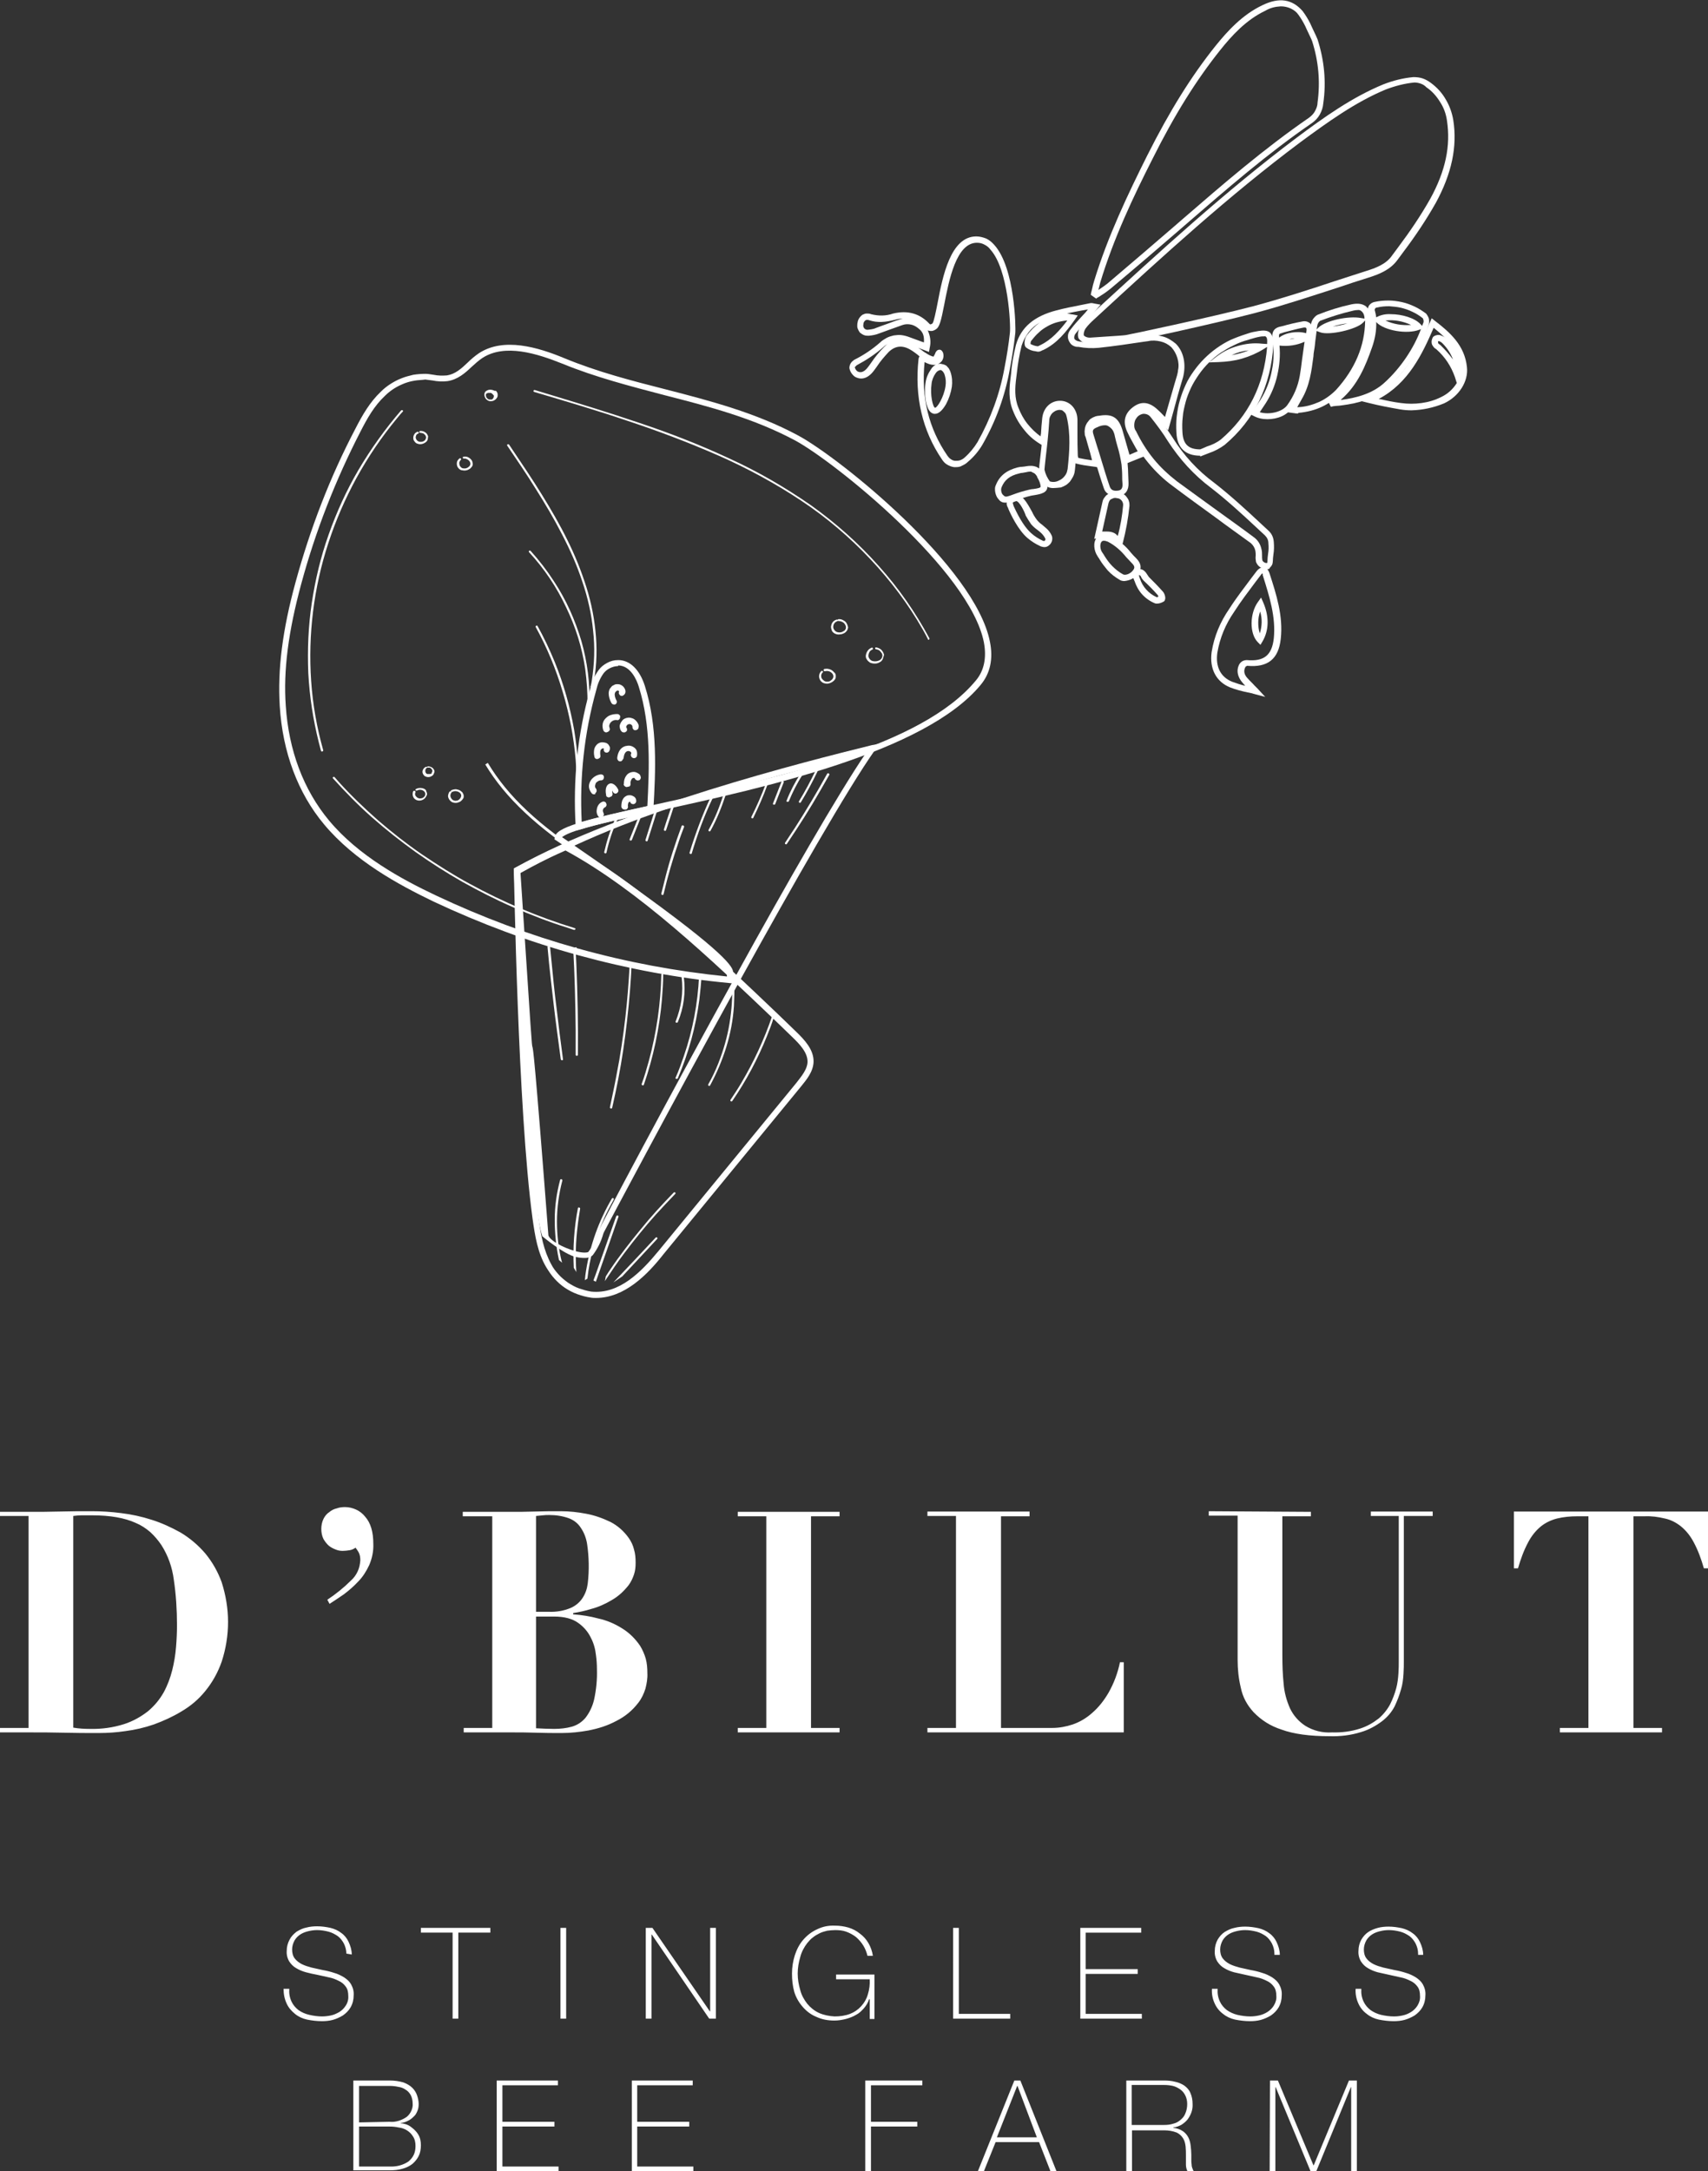 <?xml version="1.0" encoding="utf-8"?>
<!-- Generator: Adobe Illustrator 23.0.2, SVG Export Plug-In . SVG Version: 6.00 Build 0)  -->
<svg version="1.1" id="Layer_1" xmlns="http://www.w3.org/2000/svg" xmlns:xlink="http://www.w3.org/1999/xlink" x="0px" y="0px"
	 viewBox="0 0 538.5 684.2" style="enable-background:new 0 0 538.5 684.2;" xml:space="preserve">
<rect x="0" y="0" width="538.5" height="684.2" fill="#333333" stroke="none"/>
<style type="text/css">
	.st0{fill:#FFFFFF;}
</style>
<g>
	<g>
		<path class="st0" d="M446.2,26h-0.3c-3.1,0.3-6.1,1.1-9,2.2c-9.6,4-18.2,10.2-26.9,16.6c-22.5,16.8-43.5,36-63.8,54.7l-1.3,1.2
			c-1,0.9-1.9,1.8-2.7,2.9c-0.4,0.7-0.6,1.4-0.5,2.1c0.5,0.5,1.2,0.7,1.9,0.7l4.5-0.3c3.1-0.2,6.2-0.4,6.8-0.5
			c0.9-0.1,26.8-5.6,40.2-9.1c8.6-2.3,17.3-5.1,25.7-7.9c3.3-1.1,6.6-2.1,9.9-3.2c2.9-0.9,6.3-2.1,8.2-4.9l2-2.7
			c3.6-4.8,7-9.8,10-15.1c4.9-8.9,6.5-16.8,5.3-24.7c-0.3-2.1-1-4.1-2.2-5.9c-1.1-1.8-2.5-3.4-4.3-4.6
			C448.9,26.6,447.6,26.1,446.2,26L446.2,26z M343.7,108.4c-0.7,0-1.4-0.1-2-0.4s-1.1-0.7-1.6-1.3c-0.6-1.2,0-3.1,0.6-4
			c0.8-1.2,1.8-2.4,3-3.3l1.2-1.1c20.4-18.7,41.4-38,63.9-54.9c8.7-6.5,17.4-12.7,27.3-16.8c3.1-1.2,6.2-2,9.5-2.3
			c1,0,2,0.1,2.9,0.4c0.9,0.3,1.8,0.8,2.6,1.4c1.9,1.4,3.5,3.1,4.7,5.2c1.2,2,2,4.2,2.4,6.6c1.3,8.3-0.5,16.8-5.5,26
			c-3,5.3-6.4,10.4-10.1,15.3l-2,2.7c-2.3,3.2-6,4.6-9.2,5.6c-3.2,1-6.6,2.1-9.8,3.2c-8.4,2.7-17.1,5.6-25.8,7.9
			c-13.3,3.5-39.3,9.1-40.5,9.2c-0.7,0.1-3.7,0.3-6.9,0.5l-4.5,0.3L343.7,108.4L343.7,108.4z M400.4,655.6h2.5l11.2,26.7h0.1
			l11.1-26.7h2.5v28.6H426v-26.5h-0.1L415,684.2h-1.8l-11-26.5h-0.1v26.5h-1.8L400.4,655.6z M367,669.6c1,0,2-0.1,2.9-0.4
			c0.9-0.2,1.6-0.6,2.3-1.2c0.7-0.6,1.2-1.2,1.5-2c0.4-0.9,0.6-1.9,0.6-3c0-1-0.2-1.9-0.6-2.7c-0.4-0.8-0.9-1.4-1.6-1.9
			c-0.7-0.5-1.5-0.9-2.3-1.1c-0.9-0.2-1.8-0.3-2.8-0.3h-10.2v12.6L367,669.6z M355.1,655.6H367c1.2,0,2.4,0.1,3.5,0.4
			c1,0.2,2,0.6,2.9,1.2c0.8,0.6,1.5,1.3,1.9,2.3c0.5,1.1,0.7,2.3,0.7,3.5c0.1,1.8-0.5,3.4-1.6,4.9c-0.6,0.7-1.2,1.2-2,1.7
			c-0.8,0.4-1.6,0.7-2.5,0.8v0.1c1.1,0.1,2.2,0.5,3.1,1.1c0.7,0.5,1.3,1.2,1.7,2c0.4,0.8,0.6,1.7,0.7,2.6c0.1,0.9,0.2,1.9,0.2,2.8
			v1.6c0,0.5,0,1,0.1,1.5c0,0.4,0.1,0.9,0.3,1.3c0.1,0.4,0.3,0.7,0.5,1h-2c-0.4-0.7-0.6-1.5-0.6-2.3v-2.8c0-1,0-1.9-0.1-2.9
			c-0.1-0.9-0.3-1.8-0.8-2.6c-0.5-0.8-1.2-1.4-2-1.8c-1.3-0.5-2.6-0.7-3.9-0.7h-10.2v13h-1.8L355.1,655.6z M326.9,673.5l-6.1-16.2
			h-0.1l-6.4,16.2H326.9z M319.8,655.6h1.9l11.4,28.6h-1.9l-3.6-9.2h-13.7l-3.7,9.2h-1.9L319.8,655.6z M272.8,655.6h18v1.5h-16.2
			v11.5h14.6v1.5h-14.6v14.1h-1.8V655.6z M199.2,655.6h19.2v1.5h-17.5v11.5h16.4v1.5h-16.4v12.6h17.7v1.5h-19.4L199.2,655.6z
			 M156.7,655.6h19.2v1.5h-17.5v11.5h16.4v1.5h-16.4v12.6h17.7v1.5h-19.5V655.6z M122.8,682.7c2.2,0.1,4.2-0.4,6-1.6
			c0.7-0.6,1.3-1.3,1.7-2.2c0.4-0.9,0.5-1.8,0.5-2.7c0-1.1-0.2-2.1-0.8-3c-0.5-0.8-1.1-1.4-1.9-1.9c-0.8-0.5-1.7-0.8-2.6-0.9
			c-0.9-0.2-1.9-0.3-2.9-0.3h-9.6v12.6L122.8,682.7z M122.8,668.6c1,0.1,1.9,0,2.9-0.3c0.9-0.3,1.8-0.7,2.6-1.3
			c0.6-0.5,1.1-1.2,1.4-1.9s0.5-1.5,0.4-2.3c0-0.9-0.2-1.8-0.6-2.6c-0.4-0.7-0.9-1.3-1.6-1.7c-0.7-0.5-1.5-0.8-2.3-0.9
			c-0.9-0.2-1.8-0.3-2.7-0.3h-9.7v11.5L122.8,668.6z M111.4,655.6h11.5c1.5,0,2.9,0.2,4.3,0.6c1,0.4,2,0.9,2.8,1.7
			c0.7,0.7,1.2,1.5,1.5,2.4c0.3,0.9,0.5,1.8,0.5,2.7c0,0.8-0.1,1.5-0.4,2.2c-0.3,0.7-0.6,1.3-1.2,1.8c-0.5,0.5-1.1,1-1.8,1.3
			c-0.7,0.4-1.5,0.6-2.3,0.7l0.1,0.1c0.5,0,0.9,0.1,1.3,0.2c0.8,0.2,1.5,0.6,2.1,1.1c0.8,0.6,1.5,1.3,2,2.1c0.7,1.1,0.9,2.3,0.9,3.5
			c0,1.2-0.2,2.4-0.7,3.4c-0.5,1-1.2,1.8-2,2.5c-0.9,0.7-2,1.2-3.1,1.5c-1.3,0.4-2.7,0.5-4.1,0.5h-11.4V655.6z M447.1,615.6
			c0-1.1-0.3-2.2-0.8-3.2c-0.5-0.9-1.1-1.7-1.9-2.3c-0.9-0.6-1.8-1.1-2.9-1.4c-1.2-0.3-2.4-0.5-3.6-0.5c-0.9,0-1.7,0.1-2.6,0.3
			c-0.9,0.2-1.8,0.5-2.6,1c-0.8,0.5-1.4,1.1-1.9,1.9c-0.5,0.9-0.8,1.9-0.8,2.9c0,1,0.2,2,0.8,2.8c0.6,0.8,1.3,1.3,2.2,1.8
			c1,0.5,2,0.8,3.1,1.1c1.2,0.3,2.4,0.5,3.6,0.8c1.2,0.2,2.4,0.5,3.6,0.9c1.1,0.3,2.1,0.8,3.1,1.4c0.9,0.6,1.7,1.3,2.2,2.2
			c0.6,1.1,0.9,2.2,0.8,3.5c0,1.3-0.3,2.6-1,3.8c-0.6,1-1.4,1.8-2.4,2.5c-1,0.6-2.1,1.1-3.2,1.4c-1.1,0.3-2.3,0.4-3.4,0.4
			c-1.6,0-3.2-0.2-4.7-0.5c-1.4-0.3-2.7-0.9-3.8-1.8c-1.1-0.8-2-1.9-2.6-3.2c-0.7-1.5-1-3.1-0.9-4.7h1.8c-0.1,1.4,0.1,2.7,0.7,4
			c0.5,1.1,1.3,2,2.2,2.7c1,0.7,2.1,1.2,3.3,1.5c1.3,0.3,2.7,0.5,4.1,0.5c0.9,0,1.8-0.1,2.7-0.3c1-0.2,1.9-0.6,2.7-1.1
			c0.8-0.5,1.5-1.2,2-2c0.6-1,0.9-2,0.8-3.1c0-1.1-0.2-2.1-0.8-2.9c-0.6-0.8-1.3-1.4-2.2-1.8c-1-0.5-2-0.9-3.1-1.1
			c-1.2-0.3-2.4-0.5-3.6-0.8s-2.4-0.5-3.6-0.8c-1.1-0.3-2.1-0.7-3.1-1.3c-0.9-0.5-1.6-1.2-2.2-2.1c-0.6-1-0.9-2.2-0.8-3.4
			c0-1.2,0.3-2.4,0.9-3.5c0.6-1,1.3-1.8,2.2-2.4c0.9-0.6,1.9-1,3-1.3c1.1-0.3,2.3-0.4,3.4-0.4c1.4,0,2.8,0.2,4.2,0.5
			c1.2,0.3,2.4,0.8,3.4,1.6c1,0.7,1.8,1.7,2.3,2.8c0.6,1.3,1,2.6,1,4H447.1z M401.8,615.6c0-1.1-0.3-2.2-0.8-3.2
			c-0.5-0.9-1.1-1.7-1.9-2.3c-0.9-0.6-1.8-1.1-2.9-1.4c-1.2-0.3-2.4-0.5-3.6-0.5c-0.9,0-1.7,0.1-2.6,0.3c-0.9,0.2-1.8,0.5-2.6,1
			c-0.8,0.5-1.4,1.1-1.9,1.9c-0.5,0.9-0.8,1.9-0.8,2.9c0,1,0.2,2,0.8,2.8c0.6,0.8,1.3,1.3,2.2,1.8c1,0.5,2,0.8,3.1,1.1
			c1.2,0.3,2.4,0.5,3.6,0.8c1.2,0.2,2.4,0.5,3.6,0.9c1.1,0.3,2.1,0.8,3.1,1.4c0.9,0.6,1.7,1.3,2.2,2.2c0.6,1.1,0.9,2.2,0.8,3.5
			c0,1.3-0.3,2.6-1,3.8c-0.6,1-1.4,1.8-2.4,2.5c-1,0.6-2.1,1.1-3.2,1.4c-1.1,0.3-2.3,0.4-3.4,0.4c-1.6,0-3.2-0.2-4.7-0.5
			c-1.4-0.3-2.7-0.9-3.8-1.8c-1.1-0.8-2-1.9-2.6-3.2c-0.7-1.5-1-3-0.9-4.7h1.8c-0.1,1.4,0.1,2.7,0.7,4c0.5,1.1,1.3,2,2.2,2.7
			c1,0.7,2.1,1.2,3.3,1.5c1.3,0.3,2.7,0.5,4.1,0.5c0.9,0,1.8-0.1,2.7-0.3c1-0.2,1.9-0.6,2.7-1.1c0.8-0.5,1.5-1.2,2-2
			c0.6-1,0.9-2,0.8-3.1c0-1.1-0.2-2.1-0.8-2.9c-0.6-0.8-1.3-1.4-2.2-1.8c-1-0.5-2-0.9-3.1-1.1c-1.2-0.3-2.4-0.5-3.6-0.8
			s-2.4-0.5-3.6-0.8c-1.1-0.3-2.1-0.7-3.1-1.3c-0.9-0.5-1.6-1.2-2.2-2.1c-0.6-1-0.9-2.2-0.8-3.4c0-1.2,0.3-2.4,0.9-3.5
			c0.6-1,1.3-1.8,2.2-2.4c1-0.6,2-1.1,3.1-1.3c1.1-0.3,2.3-0.4,3.4-0.4c1.4,0,2.8,0.2,4.2,0.5c1.2,0.3,2.4,0.8,3.4,1.6
			c1,0.7,1.8,1.7,2.3,2.8c0.6,1.3,1,2.6,1,4H401.8z M340.6,607.5h19.2v1.5h-17.5v11.5h16.4v1.5h-16.4v12.6H360v1.5h-19.4V607.5z
			 M300.5,607.5h1.8v27.1h16.2v1.5h-18L300.5,607.5z M249.7,621.9c0-2,0.3-3.9,0.9-5.8c0.6-1.8,1.4-3.4,2.6-4.8
			c1.2-1.4,2.6-2.5,4.3-3.3c1.8-0.9,3.7-1.3,5.8-1.2c1.4,0,2.8,0.2,4.2,0.6c1.3,0.4,2.5,1,3.6,1.9c1.1,0.8,2,1.8,2.7,3
			c0.7,1.2,1.2,2.6,1.4,4h-1.7c-0.3-1.2-0.7-2.2-1.3-3.2c-0.6-1-1.4-1.9-2.3-2.7c-0.9-0.7-2-1.3-3.1-1.7c-1.1-0.4-2.3-0.5-3.5-0.5
			c-0.8,0-1.7,0.1-2.5,0.2c-0.8,0.2-1.6,0.4-2.4,0.8c-0.8,0.4-1.5,0.8-2.1,1.3c-0.7,0.5-1.2,1.1-1.8,1.8c-1,1.3-1.8,2.8-2.2,4.4
			c-0.5,1.7-0.8,3.4-0.8,5.2s0.3,3.5,0.8,5.2c0.4,1.6,1.2,3,2.2,4.3c1,1.2,2.2,2.2,3.7,2.9c1.6,0.7,3.2,1,4.9,1.1
			c1.7,0,3.3-0.2,4.9-0.8c1.3-0.5,2.5-1.3,3.5-2.4c1-1.1,1.7-2.3,2.1-3.7c0.5-1.6,0.7-3.2,0.6-4.8h-10.6v-1.5h12.1v14h-1.5V630H274
			c-0.3,1-0.9,2-1.6,2.8c-0.7,0.8-1.5,1.6-2.5,2.1c-1,0.6-2.1,1-3.2,1.3c-1.2,0.3-2.4,0.5-3.6,0.5c-2,0-3.9-0.3-5.8-1.2
			c-1.7-0.7-3.1-1.8-4.3-3.2c-1.2-1.4-2.1-3-2.6-4.7C249.9,625.8,249.7,623.9,249.7,621.9L249.7,621.9z M203.5,607.5h2.2l18.1,26.3
			h0.1v-26.3h1.8v28.6h-2.1l-18.1-26.5h-0.1v26.5h-1.8V607.5z M176.7,607.5h1.8v28.6h-1.8V607.5z M132.7,609v-1.5h21.9v1.5h-10.1
			v27.1h-1.8V609H132.7z M109.2,615.6c0-1.1-0.3-2.2-0.8-3.2c-0.5-0.9-1.1-1.7-1.9-2.3c-0.9-0.6-1.8-1.1-2.9-1.4
			c-1.2-0.3-2.4-0.5-3.6-0.5c-0.9,0-1.7,0.1-2.6,0.3c-0.9,0.2-1.8,0.5-2.6,1c-0.8,0.5-1.4,1.1-1.9,1.9c-0.5,0.9-0.8,1.9-0.8,2.9
			c0,1,0.2,2,0.8,2.8c0.6,0.8,1.3,1.3,2.2,1.8c1,0.5,2,0.8,3.1,1.1c1.2,0.3,2.4,0.5,3.6,0.8c1.2,0.2,2.4,0.5,3.6,0.9
			c1.1,0.3,2.1,0.8,3.1,1.4c0.9,0.6,1.7,1.3,2.2,2.2c0.6,1.1,0.9,2.2,0.8,3.5c0,1.3-0.3,2.6-1,3.8c-0.6,1-1.4,1.8-2.4,2.5
			c-1,0.6-2.1,1.1-3.2,1.4c-1.1,0.3-2.3,0.4-3.4,0.4c-1.6,0-3.2-0.2-4.7-0.5c-1.4-0.3-2.7-0.9-3.8-1.8c-1.1-0.9-2-1.9-2.6-3.2
			c-0.7-1.5-1-3-1-4.7h1.8c-0.1,1.4,0.1,2.7,0.7,4c0.5,1.1,1.3,2,2.2,2.7c1,0.7,2.1,1.2,3.4,1.5c1.3,0.3,2.7,0.5,4,0.5
			c0.9,0,1.8-0.1,2.8-0.3c1-0.2,1.8-0.6,2.7-1.1c0.8-0.5,1.5-1.2,2-2c0.6-0.9,0.9-2,0.8-3.1c0-1.1-0.2-2.1-0.8-2.9
			c-0.6-0.8-1.3-1.4-2.2-1.8c-1-0.5-2-0.9-3.1-1.1c-1.2-0.3-2.4-0.5-3.6-0.8c-1.2-0.2-2.4-0.5-3.6-0.8c-1.1-0.3-2.1-0.7-3.1-1.3
			c-0.9-0.5-1.6-1.2-2.2-2.1c-0.6-1-0.9-2.2-0.8-3.4c0-1.2,0.3-2.4,0.9-3.5c0.5-1,1.3-1.8,2.2-2.5c1-0.6,2-1.1,3.1-1.3
			c1.1-0.3,2.3-0.4,3.4-0.4c1.4,0,2.8,0.2,4.2,0.5c1.2,0.3,2.4,0.8,3.4,1.6c1,0.7,1.8,1.7,2.3,2.8c0.6,1.3,1,2.6,1,4L109.2,615.6z
			 M497.3,477.8c-2.2,0-4.3,0.2-6.4,0.7c-1.9,0.5-3.6,1.3-5.1,2.5c-1.7,1.4-3,3.1-4,5c-1.4,2.6-2.4,5.4-3.2,8.2h-1.3v-17.9h61.2
			v17.9h-1.3c-0.8-2.8-1.8-5.6-3.2-8.2c-1-1.9-2.3-3.6-4-5c-1.5-1.2-3.2-2.1-5.1-2.5c-2.1-0.5-4.2-0.8-6.4-0.7H515v66.7h9v1.4h-32.2
			v-1.4h9v-66.7H497.3z M413.3,476.4v1.4h-9v43.8c0,3.1,0.1,6,0.4,8.9c0.2,2.7,0.9,5.3,2,7.8c1.1,2.3,2.7,4.1,4.8,5.5
			c2.6,1.6,5.5,2.3,8.5,2.1c3,0.1,6-0.3,8.8-1.2c2.2-0.7,4.1-1.8,5.9-3.2c1.5-1.3,2.7-2.8,3.6-4.5c0.8-1.6,1.4-3.2,1.9-5
			c0.4-1.5,0.6-3.1,0.7-4.7c0.1-1.5,0.1-2.7,0.1-3.7v-45.9h-8.8v-1.4h19.5v1.4h-9.1v45.8c0,1.1,0,2.4-0.1,3.9
			c-0.1,1.7-0.3,3.4-0.8,5c-0.5,1.8-1.2,3.6-2,5.3c-1,1.9-2.3,3.4-4,4.7c-2,1.5-4.2,2.7-6.6,3.4c-3.2,1-6.5,1.4-9.9,1.3
			c-6.3,0-11.4-0.7-15.2-2.1c-3.4-1.1-6.3-2.9-8.8-5.5c-2-2.2-3.4-4.7-4-7.7c-0.7-2.9-1-5.8-1-8.7v-45.5h-9.1v-1.4L413.3,476.4z
			 M324.6,476.4v1.4h-9v66.7h16.1c2.2,0,4.4-0.4,6.5-1.1c2.3-0.8,4.3-2,6.1-3.6c2.1-1.8,3.8-4,5.2-6.4c1.7-3,2.9-6.2,3.6-9.6h1.2
			v22.1h-61.9v-1.4h9v-66.8h-9v-1.4H324.6z M264.7,476.4v1.4h-9v66.7h9v1.4h-32.1v-1.4h9v-66.7h-9v-1.4H264.7z M174.7,544.8
			c1.9,0,3.8-0.2,5.6-0.7c1.7-0.5,3.1-1.4,4.3-2.8c1.3-1.7,2.2-3.6,2.7-5.7c0.7-3.2,1-6.4,0.9-9.6c0-1.5-0.1-3-0.3-4.4
			c-0.2-1.9-0.7-3.8-1.6-5.5c-0.9-1.9-2.3-3.5-4-4.7c-1.8-1.3-4.3-2-7.6-2H169v35.2C170.9,544.7,172.8,544.8,174.7,544.8z
			 M173,507.9c2.4,0.1,4.7-0.3,6.9-1.2c1.6-0.7,2.9-1.8,3.8-3.2c0.9-1.4,1.4-2.9,1.6-4.5c0.5-4.2,0.4-8.4-0.2-12.5
			c-0.3-1.8-0.9-3.5-2-5.1c-0.9-1.4-2.2-2.4-3.8-3c-2-0.7-4-1-6.1-1c-0.7,0-1.4,0-2.1,0.1l-2.1,0.2v30.2H173z M145.9,477.8v-1.4
			h14.7c2.7,0,5.4,0,8.1-0.1c2.7-0.1,5.4-0.1,8.1-0.1c2.7,0,5.4,0.3,8,0.8c2.7,0.5,5.2,1.4,7.7,2.6c2.3,1.2,4.2,2.9,5.7,5
			c0.8,1.1,1.4,2.4,1.7,3.7c0.4,1.3,0.5,2.7,0.5,4.1c0,1.3-0.1,2.5-0.5,3.7c-0.4,1.2-0.9,2.3-1.7,3.4c-1.5,1.9-3.2,3.5-5.3,4.7
			c-2,1.2-4.2,2.2-6.5,2.8c-1.9,0.6-3.8,1-5.7,1.3v0.4c2.7,0.2,5.3,0.6,7.9,1.3c2.7,0.6,5.1,1.6,7.5,3.1c2.3,1.4,4.2,3.3,5.7,5.5
			c0.8,1.3,1.4,2.7,1.8,4.1c0.4,1.5,0.5,3,0.5,4.5c0.1,1.7-0.2,3.3-0.6,4.9c-0.5,1.6-1.2,3.1-2.2,4.4c-1.9,2.5-4.2,4.4-7,5.8
			c-2.8,1.5-5.7,2.4-8.8,3c-2.8,0.5-5.6,0.8-8.4,0.8c-2.7,0-5.4,0-8.1-0.1c-2.7-0.1-5.4-0.1-8.1-0.1h-14.7v-1.4h9v-66.7H145.9z
			 M110.7,498c0.9-0.8,1.6-1.8,2.1-2.9s0.7-2.2,0.8-3.4c0-0.9-0.1-1.7-0.5-2.5c-0.3-0.5-0.6-1-1-1.5c-0.6,0.4-1.2,0.7-1.9,0.8
			c-0.7,0.1-1.4,0.2-2.1,0.2c-0.8,0-1.5-0.1-2.2-0.4c-0.8-0.3-1.6-0.7-2.2-1.2c-0.7-0.6-1.2-1.3-1.7-2.1c-0.5-1-0.7-2.1-0.7-3.2
			c0-1.1,0.2-2.2,0.7-3.2c0.4-0.8,1-1.6,1.8-2.1c0.7-0.6,1.5-1,2.4-1.2c0.8-0.3,1.7-0.4,2.6-0.4c1.2,0,2.4,0.3,3.5,0.8
			c1.1,0.5,2.1,1.3,2.8,2.2c1.8,2,2.6,4.9,2.6,8.6c0.1,2.3-0.4,4.6-1.3,6.7c-0.9,1.9-2,3.7-3.5,5.2c-1.4,1.5-2.9,2.8-4.5,4
			c-1.6,1.1-3.1,2.1-4.5,3l-0.7-1.3C105.9,502.3,108.4,500.3,110.7,498L110.7,498z M28.3,544.8c3.7,0.1,7.3-0.4,10.8-1.5
			c2.8-0.9,5.3-2.3,7.6-4.1c2-1.7,3.6-3.6,4.9-5.9c1.2-2.2,2.1-4.6,2.7-7c0.6-2.4,1-4.8,1.2-7.3c0.2-2.4,0.3-4.7,0.3-6.9
			c0-4.8-0.3-9.6-1-14.3c-0.5-3.9-1.8-7.6-3.9-10.9c-1-1.5-2.2-2.9-3.5-4.1c-1.4-1.2-2.9-2.2-4.6-2.9c-3.5-1.6-8.1-2.4-13.7-2.4
			h-3.5c-0.8,0-1.7,0.1-2.5,0.2v66.7C24.8,544.7,26.6,544.8,28.3,544.8L28.3,544.8z M0,477.8v-1.4h9c3.3,0,6.6,0,9.9-0.1
			c3.3-0.1,6.6-0.1,10-0.1c3.1,0,6.2,0.2,9.3,0.6c3.3,0.4,6.5,1.1,9.6,2.1c3.2,1,6.2,2.4,9.1,4c3,1.8,5.6,4,7.9,6.7
			c2.2,2.7,3.9,5.7,5.1,9c1.3,4.1,2,8.3,2,12.5c0,4.3-0.7,8.5-2,12.5c-1.2,3.4-2.9,6.5-5.2,9.3c-2.1,2.6-4.6,4.7-7.5,6.4
			c-2.8,1.7-5.7,3-8.7,4.1c-2.9,1-5.9,1.7-9,2.1c-2.7,0.4-5.5,0.6-8.3,0.6c-3.7,0-7.4,0-11.1-0.1c-3.7-0.1-7.4-0.1-11.1-0.1H0v-1.4
			h9v-66.8H0z"/>
		<path class="st0" d="M397.3,192.7c-0.4,1.1-0.6,2.3-0.6,3.4c0,1.2,0.1,2.3,0.5,3.5C397.9,197.3,398,195,397.3,192.7z M397.4,203.2
			l-0.9-0.9c-2.6-2.7-2.5-9,0.1-12.6l1-1.4l0.7,1.6c1.9,4.4,1.8,8.8-0.3,12.3L397.4,203.2z M398,180.7c-0.2,0.1-0.4,0.3-0.5,0.5
			l-1.6,2.1c-2.3,3.1-4.7,6.2-6.8,9.5c-2.7,3.9-4.5,8.2-5.3,12.9c-0.6,4.4,1,7.6,4.6,9.1c1.4,0.5,2.8,1,4.2,1.3
			c-0.3-0.3-0.5-0.6-0.8-0.9c-1.7-1.9-2.1-4.1-1-6c0.3-0.4,0.6-0.7,1-0.9c0.4-0.2,0.9-0.3,1.3-0.3c5.4,0.5,7.9-1.5,8.5-6.8
			c0.7-6.8-1.4-13.3-3.4-19.7l-0.1-0.3C398.2,180.9,398.1,180.8,398,180.7L398,180.7z M398.9,219.6l-3.4-0.9
			c-0.7-0.2-1.4-0.4-2.1-0.5c-1.9-0.4-3.8-0.9-5.6-1.6c-4.4-1.8-6.5-5.9-5.8-11.1c0.8-5,2.7-9.5,5.6-13.7c2.1-3.3,4.6-6.5,6.9-9.6
			l1.6-2.1c0.9-1.2,1.8-1.4,2.4-1.3s1.2,0.4,1.7,1.7l0.1,0.3c2.1,6.5,4.3,13.3,3.5,20.5c-0.7,6.4-4.1,9.1-10.6,8.5
			c-0.2,0.1-0.4,0.2-0.5,0.3c-0.7,1.2-0.5,2.5,0.7,3.7c0.7,0.8,1.5,1.5,2.1,2.2c0.3,0.3,0.7,0.7,1,1L398.9,219.6z M296.5,116.6
			c-0.6,0.1-1.1,0.4-1.5,1c-0.7,1-1.2,2.2-1.3,3.4c-0.5,3.4,0.4,7.3,1.1,7.5c0.7,0,2.8-3.4,3.3-6.8c0.2-1.2,0.1-2.5-0.3-3.7
			c-0.3-0.8-0.8-1.3-1.2-1.4L296.5,116.6z M294.8,130.4c-0.1,0-0.2,0-0.3,0c-1.3-0.2-2.1-1.5-2.6-4c-0.3-1.9-0.4-3.8-0.1-5.7
			c0.2-1.6,0.8-3,1.7-4.3c0.2-0.3,0.4-0.6,0.6-0.8c0.2-0.2,0.5-0.4,0.8-0.6c0.3-0.1,0.6-0.3,1-0.3c0.3-0.1,0.7-0.1,1,0
			c0.3,0.1,0.7,0.1,1,0.3c0.3,0.1,0.6,0.3,0.8,0.6c0.2,0.2,0.5,0.5,0.6,0.8c0.2,0.3,0.3,0.6,0.4,0.9c0.5,1.5,0.6,3.1,0.4,4.6
			c-0.3,1.9-0.9,3.7-1.8,5.4C297.1,129.4,295.9,130.4,294.8,130.4L294.8,130.4z M273.5,100.8c-0.2,0-0.4,0-0.6,0.1
			c-0.5,0.4-0.7,0.8-0.7,1.4c-0.1,0.4,0,0.8,0.3,1.2c0.3,0.3,0.8,0.5,1.2,0.4c0.9-0.1,1.8-0.2,2.6-0.6c1.1-0.4,2.1-0.8,3.3-1.2
			c1.4-0.5,2.8-1.1,4.3-1.5c0.3-0.1,0.6-0.2,1-0.2c-0.9,0-1.9,0.1-2.8,0.4c-2.9,0.7-5.4,1-8.1,0.1
			C273.8,100.8,273.6,100.8,273.5,100.8L273.5,100.8z M269.5,115.7c0.1,0.5,0.4,1,0.8,1.3c0.4,0.2,1.7,1,3.5-1.5l0.8-1.1
			c1.2-1.8,2.6-3.5,4.1-5c0.4-0.4,0.8-0.8,1.3-1.1c-0.5,0.3-1,0.6-1.4,1c-2.6,2.3-5.5,4.2-8.5,5.8
			C269.9,115.3,269.7,115.5,269.5,115.7L269.5,115.7z M291.5,114.1c-1.1,11.2,1.3,20.9,7.2,29.5c0.3,0.4,0.6,0.8,1.1,1.1
			c0.4,0.3,0.9,0.5,1.4,0.5c0.5,0,1.1,0,1.6-0.2c0.5-0.2,1-0.5,1.3-0.8c1.6-1.4,3-3.1,4.1-4.9c4.1-7.3,7-15.1,8.5-23.4
			c0.7-3.6,1.3-7.3,1.7-11c0.3-2.4-0.5-20-6.1-26.2c-0.5-0.7-1.1-1.2-1.9-1.6c-0.7-0.4-1.5-0.6-2.4-0.6c-6.5,0-8.8,11.7-10.3,19.5
			c-1,5.1-1.5,7.2-2.7,7.8l-0.1,0.1c-0.4,0.2-0.8,0.4-1.2,0.4c-0.4,0-0.8,0-1.2-0.2c0.8,1.8,1.1,3.6,0.6,5.6l-0.2,1.2l-2.9-1.1
			l-0.5-0.2l0.9,0.6c0.6,0.5,1.2,0.9,1.9,1.3c0.6,0.4,1.3,0.7,2,0.9c0.2-0.3,0.4-0.7,0.5-0.9l0.2-0.5c0.1-0.2,0.3-0.4,0.5-0.6
			c0.2-0.1,0.4-0.2,0.7-0.2c0.3,0,0.5,0.1,0.7,0.3c0.2,0.2,0.3,0.4,0.4,0.6c0.3,0.9,0.2,1.8-0.3,2.6
			C295.5,115.6,293.4,115.1,291.5,114.1L291.5,114.1z M301.4,147.2c-0.2,0-0.4,0-0.6,0c-0.8-0.1-1.5-0.4-2.2-0.8
			c-0.7-0.4-1.2-1-1.6-1.6c-6.2-9.1-8.7-19.8-7.4-31.7c0-0.2,0.1-0.4,0.2-0.6l0.1-0.2l-0.7-0.6c-0.7-0.5-1.3-1-2-1.4
			c-2.6-1.6-4.9-1.4-7,0.6c-1.4,1.5-2.7,3-3.8,4.7l-0.8,1.1c-2.5,3.4-4.9,2.7-6.1,2c-0.9-0.7-1.5-1.6-1.7-2.7c0-0.5,0.1-1,0.4-1.5
			c0.3-0.5,0.7-0.8,1.1-1.1c3-1.5,5.7-3.3,8.2-5.5c0.6-0.6,1.3-1,2-1.4c0.7-0.4,1.5-0.6,2.3-0.8c0.8-0.1,1.6-0.2,2.4-0.1
			c0.8,0.1,1.6,0.3,2.4,0.6c1.4,0.5,2.7,1,4.1,1.5l0.6,0.2c0.1-1.9-0.2-3.2-1.6-4.3c-0.7-0.6-1.5-1.1-2.4-1.3
			c-0.9-0.2-1.8-0.2-2.7,0.1c-1.4,0.5-2.8,1-4.2,1.5c-1.1,0.4-2.2,0.8-3.3,1.2c-1,0.4-2.1,0.6-3.2,0.7c-0.5,0-1,0-1.5-0.2
			c-0.5-0.2-0.9-0.5-1.3-0.8c-0.3-0.4-0.5-0.8-0.7-1.3s-0.1-1-0.1-1.5c0.1-0.6,0.2-1.1,0.5-1.6c0.3-0.5,0.7-0.9,1.1-1.2
			c0.4-0.2,0.9-0.4,1.3-0.4c0.5,0,1,0,1.4,0.2c2.4,0.6,4.7,0.6,7-0.2c4.6-1.1,8.4,0,11.4,3.2c0.3,0.3,0.3,0.3,0.9,0l0.1-0.1
			c0.4-0.4,1.1-3.8,1.6-6.4c1.6-8.4,4.1-21,12.2-21c1.1,0,2.2,0.3,3.2,0.7c1,0.5,1.8,1.2,2.5,2c6.5,7.2,6.8,26.2,6.6,27.8
			c-0.4,3.7-1,7.5-1.7,11.2c-1.5,8.5-4.4,16.5-8.7,24c-1.2,2-2.7,3.8-4.5,5.3c-0.5,0.5-1.1,0.9-1.8,1.2
			C302.8,147.1,302.1,147.2,301.4,147.2L301.4,147.2z M324.9,108.4c0.6,0.3,1.3,0.6,2.1,0.7h0.3c0.1-0.1,0.3-0.1,0.4-0.2l0.4-0.2
			c3.5-1.7,6-4.6,8.4-7.7h-0.2c-1.1,0.1-2.1,0.3-3.2,0.6c-1,0.3-2,0.7-3,1.3c-0.9,0.5-1.8,1.1-2.6,1.9c-0.8,0.7-1.5,1.5-2.2,2.4
			C325,107.4,324.9,107.9,324.9,108.4L324.9,108.4z M340,144.3c1.3,0.3,2.6,0.5,4,0.7h0.3l-0.6-2.3c-0.5-1.6-0.9-3.2-1.4-4.9
			c-0.2-0.4-0.3-0.7-0.3-1.1s-0.1-0.8,0-1.2c0-0.4,0.1-0.8,0.2-1.1c0.1-0.4,0.3-0.7,0.5-1.1c0.2-0.3,0.5-0.6,0.7-0.9
			s0.6-0.5,0.9-0.7c0.3-0.2,0.7-0.3,1.1-0.5c0.4-0.1,0.8-0.2,1.2-0.2c4.1-0.7,6.1,0.6,7.3,4.6l2.2,7.7l2.6-1.1l-0.7-1.2
			c-0.8-1.5-1.7-3-2.4-4.5c-1.7-3.3-1.2-6.1,1.6-8.2c2.6-2,5.2-1.7,7.9,0.9c0.8,0.7,1.5,1.5,2.2,2.2l0.6-2.1c1.1-3.7,2.1-7.4,3.2-11
			c0.1-0.5,0.3-1.1,0.3-1.6c0.3-1.3,0.2-2.6-0.2-3.9c-0.4-1.3-1-2.4-1.9-3.4c-1-0.9-2.1-1.5-3.4-1.8c-1.3-0.3-2.6-0.4-3.9-0.1
			l-1.5,0.2c-4.6,0.7-9.4,1.4-14.1,1.9c-2.1,0.2-4.3,0.1-6.4-0.3c-0.3,0-0.7,0-1-0.1c-0.3-0.1-0.6-0.2-0.9-0.4
			c-0.3-0.2-0.5-0.4-0.7-0.7c-0.2-0.3-0.4-0.6-0.5-0.9c-0.1-0.3-0.2-0.6-0.2-1c0-0.3,0-0.7,0.1-1c0.1-0.3,0.2-0.6,0.4-0.9
			s0.4-0.6,0.6-0.8c0.9-1.2,2-2.4,3-3.5l1.4-1.5l0.8-1l-1.7,0.3c-1.6,0.3-3.3,0.6-4.9,1c0.4,0,0.8,0.1,1.2,0.2
			c0.2,0,0.5,0.1,0.7,0.1l1.5,0.3l-0.9,1.3c-2.8,3.9-5.6,7.5-10,9.6l-0.3,0.1c-0.5,0.3-1,0.5-1.6,0.4l-0.4-0.1
			c-1.2-0.1-2.2-0.5-3.1-1.2c-0.9-0.8-0.4-3.1,0.3-3.9c1.2-1.5,2.5-2.9,4.1-4c-1.4,0.8-2.6,1.8-3.6,3.1c-1,1.3-1.7,2.7-2.2,4.2
			c-0.7,2.8-1.2,5.7-1.5,8.6l-0.2,1.6c-0.4,3.1-0.6,6.3,0.7,9.4c0.7,1.8,1.6,3.5,2.8,5c1.2,1.5,2.6,2.9,4.2,4c0-0.3,0-0.5,0.1-0.8
			c0.1-1.7,0.2-3.3,0.4-5c0.4-3.4,2.9-5.6,6-5.4c2.9,0.2,5.1,2.7,5.1,6.1v4.4c0,2.1,0,4.3,0.1,6.5
			C339.8,143.8,339.9,144.1,340,144.3L340,144.3z M346.3,147.3l-1-0.2l-1.5-0.2c-1.5-0.2-2.9-0.4-4.4-0.8c-1.2-0.3-1.5-2.1-1.5-2.6
			c-0.1-2.1-0.1-4.4-0.1-6.5v-4.4c0-2.3-1.4-4-3.3-4.1c-1.9-0.1-3.6,1.3-3.9,3.7c-0.2,1.6-0.3,3.2-0.4,4.9c-0.1,0.8-0.1,1.6-0.2,2.4
			l-0.1,1.5l-1.3-0.7c-2.1-1.2-4-2.7-5.5-4.6c-1.6-1.9-2.8-3.9-3.7-6.2c-1.5-3.5-1.2-7.2-0.8-10.3l0.2-1.6c0.2-3,0.8-6,1.5-8.9
			c1.6-5.6,5.8-9.1,12.8-10.9c2.6-0.7,5.3-1.2,7.8-1.7l3-0.6c0.3,0,0.6,0,0.9,0.1l0.5,0.1l1.7,0.3l-1.8,2.1l-1.6,1.9l-1.4,1.5
			c-1,1.1-2,2.2-2.9,3.4c-0.5,0.5-0.7,1.1-0.6,1.8c0.2,0.4,0.8,0.8,1.6,0.9c2,0.4,3.9,0.5,5.9,0.3c4.7-0.5,9.4-1.2,14-1.9l1.5-0.2
			c0.8-0.2,1.6-0.2,2.4-0.2c0.8,0,1.6,0.2,2.4,0.4c0.8,0.2,1.5,0.5,2.2,0.9c0.7,0.4,1.4,0.9,2,1.4c2.1,2.1,3.1,5.3,2.6,9
			c-0.1,0.6-0.2,1.3-0.4,1.9c-1.1,3.6-2.1,7.3-3.1,11l-1.5,5.4l-1.2-1.2l-1.1-1.2c-0.7-0.8-1.5-1.5-2.1-2.2c-2-1.9-3.6-2.1-5.4-0.8
			c-2,1.5-2.3,3.2-1.1,5.7c0.7,1.5,1.5,2.9,2.4,4.4c0.4,0.7,0.8,1.4,1.2,2.2l0.5,1l-6.7,2.7l-2.8-9.8c-0.9-3-2-3.7-5.1-3.2
			c-1.1,0.1-1.9,0.5-2.6,1.3c-0.5,1-0.5,1.9-0.1,2.9c0.4,1.6,0.9,3.2,1.4,4.8c0.3,1,0.6,2,0.9,3c0.1,0.2,0.1,0.4,0,0.7v0.3
			L346.3,147.3z M403.8,2c-1.8,0.1-3.4,0.5-4.9,1.4c-6.1,2.9-10.6,7.9-14.2,12.4c-7.5,9.4-14.3,20.2-21.3,34.2
			C357.3,62,351.1,75.1,346.9,89c-0.2,0.8-0.4,1.6-0.6,2.4l0.1-0.1c0.9-0.6,1.8-1.2,2.7-1.9C357,82.7,364,76.7,370.6,71l2.3-2
			c12.6-10.9,25.7-22.2,39.8-31.9c0.8-0.6,1.5-1.3,1.9-2.1c0.5-0.9,0.8-1.8,0.8-2.7c0.9-6.6,0.3-13-1.7-19.3
			c-0.1-0.4-1.2-2.6-1.7-3.7l-0.5-1.1c-0.6-1.2-1.3-2.4-2.1-3.5c-0.6-0.9-1.4-1.5-2.4-2C405.9,2.2,404.9,2,403.8,2L403.8,2z
			 M345.6,94.1l-1.7-1.2l0.1-0.6c0.1-0.4,0.2-0.8,0.3-1.2c0.2-0.9,0.4-1.8,0.7-2.7c4.3-14,10.6-27.2,16.7-39.4
			c7.1-14.1,13.9-25,21.5-34.5c3.8-4.7,8.5-9.9,14.9-12.9c5.2-2.5,9.3-1.9,12.6,1.9c0.9,1.2,1.7,2.5,2.4,3.9l0.5,1.1
			c1.1,2.3,1.7,3.6,1.8,3.9c2.1,6.6,2.8,13.3,1.8,20.2c-0.1,1.3-0.5,2.4-1.1,3.5c-0.6,1.1-1.5,2-2.5,2.7c-14,9.6-27,20.9-39.6,31.8
			l-2.3,2c-6.6,5.7-13.6,11.7-21.6,18.4c-0.9,0.7-1.8,1.4-2.8,2c-0.4,0.3-0.9,0.6-1.3,0.8L345.6,94.1z"/>
		<path class="st0" d="M424.8,101.9c-1.6,0.2-3.1,0.5-4.6,1C421.7,102.7,423.3,102.4,424.8,101.9L424.8,101.9z M428,97.7
			c-0.5,0-1,0.1-1.4,0.2c-3.5,0.8-7,1.9-10.4,3.2c-0.5,0.4-0.8,0.9-0.9,1.6c-0.1,0.3-0.1,0.7-0.2,1.1l0.6-0.6
			c2.5-2.3,9.6-3.7,13.3-3l1.2,0.2c0-0.8-0.2-1.6-0.8-2.2C429,97.8,428.6,97.6,428,97.7L428,97.7z M409,128.3c0.1,0,0.3,0,0.4,0
			c2.2-0.1,4.3-0.7,6.4-1.6c2-0.9,3.8-2.2,5.4-3.8c6-6.6,9.1-13.9,9.2-21.8V101l-0.7,0.7c-2,2.1-10.7,4.1-13.5,3l-1.1-0.4
			c-0.1,1.1-0.3,2.1-0.4,3.1s-0.2,2.1-0.4,3.1c-0.1,0.6-0.2,1.2-0.2,1.8c-0.6,4.6-1.2,9.3-3.7,13.5L409,128.3z M409.2,130.3
			c-0.4,0-0.7,0-1.1-0.1l-0.8-0.1l-1.5-0.2l2.9-5c2.3-3.9,2.8-8.2,3.4-12.8c0.1-0.6,0.1-1.2,0.2-1.8c0.1-1.1,0.3-2.1,0.4-3.1
			c0.2-1.6,0.4-3.3,0.6-4.9c0.1-0.6,0.3-1.2,0.7-1.8c0.4-0.5,0.8-1,1.4-1.3c3.5-1.4,7-2.5,10.7-3.3c2-0.4,3.4-0.2,4.5,0.6
			c1,0.8,1.6,2.3,1.5,4.5c0,8.4-3.3,16.2-9.7,23.1c-3.2,3.4-7.5,5.5-13,6L409.2,130.3z M360.6,130.4h-0.2c-0.5,0.1-1,0.3-1.4,0.6
			c-0.4,0.3-0.7,0.7-1,1.2c-0.3,0.6-0.4,1.2-0.4,1.9c0,0.7,0.2,1.3,0.6,1.8c1.5,3.1,3.3,6,5.5,8.7c2.2,2.7,4.7,5,7.4,7.1
			c4.5,3.3,9.1,6.6,13.5,9.8c3.6,2.6,7.4,5.3,11,8c1.1,0.9,1.8,2.1,2.1,3.5c0.2,0.7,0.2,1.4,0.2,2.1c0,0.5,0,1,0.1,1.5
			c0.2,0.4,0.6,0.7,1.1,0.8c0.1,0,0.2,0,0.4,0c0.1-0.2,0.1-0.3,0.1-0.5c0-0.8,0.1-1.6,0.2-2.4c0.2-1.1,0.2-2.2,0.1-3.3
			c0-1-0.4-1.8-1.1-2.5l-2.8-2.6c-4.5-4.2-9.2-8.5-14.1-12.3c-5.5-4.1-10-9.1-13.7-14.8c-1.6-2.6-3.4-5-5.3-7.4
			c-0.3-0.4-0.6-0.7-1-0.9S361.1,130.4,360.6,130.4L360.6,130.4z M399.3,179.4c-0.3,0-0.5,0-0.8-0.1c-0.6-0.2-1-0.4-1.5-0.8
			s-0.7-0.8-1-1.4c-0.1-0.6-0.2-1.3-0.1-2c0-0.5,0-1-0.1-1.5c-0.2-1-0.7-1.8-1.5-2.5c-3.7-2.7-7.4-5.3-11-8c-4.4-3.2-9-6.5-13.5-9.9
			c-2.9-2.1-5.5-4.6-7.8-7.4c-2.3-2.8-4.2-5.8-5.7-9.1c-0.5-0.8-0.7-1.8-0.7-2.7c0-1,0.2-1.9,0.6-2.8c0.4-0.8,0.9-1.4,1.6-1.9
			c0.7-0.5,1.5-0.8,2.3-0.9c0.8,0,1.6,0.1,2.3,0.4s1.3,0.8,1.8,1.5c2,2.4,3.8,5,5.5,7.6c3.5,5.6,7.9,10.4,13.2,14.3
			c5,3.9,9.7,8.2,14.2,12.4l2.8,2.6c1.1,1,1.6,2.2,1.7,3.6c0.1,1.3,0.1,2.6-0.1,3.8c-0.1,0.8-0.2,1.6-0.2,2.2c0,0.4-0.1,0.8-0.2,1.1
			c-0.2,0.4-0.4,0.7-0.7,0.9C400.3,179.3,399.8,179.4,399.3,179.4L399.3,179.4z"/>
		<path class="st0" d="M436.8,101c2.6,1.2,5.3,1.6,8.1,1.4C442.3,101.2,439.6,100.7,436.8,101z M438.5,99c3.5,0,7.6,1.2,9.4,3.2
			l0.5,0.5c0.1-0.3,0.2-0.7,0.4-1.1c0.1-0.4,0-0.9-0.2-1.3c-1-0.8-2.1-1.5-3.2-2c-1.2-0.6-2.4-1-3.6-1.3c-1.3-0.3-2.5-0.4-3.8-0.5
			c-1.3,0-2.6,0.1-3.8,0.4c-0.3,0-0.5,0.1-0.7,0.4c-0.1,0.2-0.1,0.5,0,0.7c0.2,0.7,0.3,1.3,0.4,2l0.4-0.2
			C435.5,99.2,437,98.9,438.5,99L438.5,99z M433.9,101.4c0.1,2.8-0.4,5.4-1.3,8c-2,5.7-4.5,12-9.9,16.6h0.3
			c4.3-0.6,9.7-1.8,13.7-5.6c2.5-2.3,4.7-4.9,6.6-7.7c1.9-2.8,3.5-5.8,4.7-9l-0.5,0.2c-3.8,1.5-11,0.3-13.5-2.3L433.9,101.4z
			 M419.6,128.2l-0.9-1.8l0.7-0.5c6.4-4.2,9.1-10.8,11.3-17.2c1.4-3.9,1.6-7.1,0.7-10.1c-0.3-0.8-0.2-1.6,0.2-2.3
			c0.5-0.7,1.2-1.1,2-1.2c1.4-0.3,2.8-0.4,4.2-0.4c1.4,0,2.8,0.2,4.2,0.5c1.4,0.3,2.7,0.8,4,1.4c1.3,0.6,2.5,1.4,3.6,2.2
			c0.4,0.5,0.7,1,0.9,1.6c0.1,0.6,0.1,1.2,0,1.8c-1.2,3.7-2.9,7.2-5,10.5c-2.1,3.3-4.6,6.3-7.4,8.9c-4.5,4.2-10.3,5.5-14.8,6.1
			c-0.7,0.1-1.4,0.2-2,0.2l-0.9,0.1L419.6,128.2z"/>
		<path class="st0" d="M324.9,148.6c-0.5,0-1,0.1-1.4,0.2c-0.4,0.1-0.7,0.1-1.1,0.2c-0.4,0-0.8,0.1-1.1,0.2c-3,0.7-4.6,2.1-5.5,4.3
			c-0.2,0.5-0.2,0.9-0.1,1.4c0.1,0.5,0.3,0.9,0.7,1.2c0.5,0.5,0.8,0.5,2,0.1l1.1-0.4c1.6-0.6,3.3-1.1,5-1.5c0.4-0.1,0.9-0.2,1.3-0.2
			c1.5-0.2,2.3-0.4,2.3-0.8c-0.1-0.9-0.4-1.7-0.8-2.4c-0.1-0.2-0.1-0.3-0.2-0.3c-0.1-0.3-0.1-0.5-0.3-0.7c-0.1-0.2-0.3-0.4-0.5-0.6
			c-0.2-0.2-0.4-0.3-0.7-0.4C325.3,148.7,325.1,148.6,324.9,148.6L324.9,148.6z M317,158.4c-0.9,0-1.6-0.3-2.1-1
			c-0.3-0.3-0.5-0.6-0.7-1c-0.2-0.4-0.3-0.8-0.4-1.2s-0.1-0.8-0.1-1.2c0-0.4,0.1-0.8,0.3-1.2c1.1-2.8,3.3-4.6,6.8-5.5
			c0.5-0.1,0.9-0.2,1.4-0.2c0.3,0,0.6-0.1,0.9-0.1c1.2-0.2,4.6-1,6,2.8c0.6,1,0.9,2.1,1.1,3.2c0.3,2.3-2.2,2.7-3.9,3
			c-0.4,0.1-0.8,0.1-1.2,0.2c-1.7,0.4-3.3,0.9-4.9,1.5l-1.1,0.4C318.4,158.2,317.7,158.3,317,158.4L317,158.4z M393.7,110.4
			c-1.9,0.2-3.7,0.7-5.4,1.5C390.2,111.6,392,111.1,393.7,110.4z M398.4,106c-0.4,0-0.8,0-1.2,0.1c-1.1,0.2-2.1,0.5-3.1,0.8
			l-0.6,0.2c-1.6,0.4-3.1,1-4.5,1.7c-1.5,0.7-2.8,1.5-4.2,2.4c-1.3,0.9-2.6,2-3.7,3.1c-1.1,1.1-2.2,2.4-3.1,3.7
			c-0.9,1.3-1.8,2.7-2.5,4.2c-0.7,1.5-1.3,3-1.7,4.5c-0.4,1.6-0.8,3.1-0.9,4.7c-0.2,1.6-0.2,3.2-0.1,4.8c0.2,3.8,1.9,5.4,5.6,5.4
			c0.7-0.3,1.5-0.6,2.1-0.9c1.6-0.5,3.1-1.2,4.4-2.2c8.7-7.4,13.6-17.2,14.6-29.2l-1.1,0.7c-2.1,1.3-4.4,2.3-6.8,3
			c-2.4,0.7-4.9,1-7.4,1.1l-3,0.1l2.3-1.8c2.1-1.6,4.3-2.7,6.8-3.4c2.5-0.7,5-1,7.6-0.7l1.6,0.1v-0.2c0.1-1.4-0.1-1.8-0.3-2
			C399.1,106,398.8,105.9,398.4,106L398.4,106z M378.4,143.6c-4.7,0-7.3-2.5-7.5-7.3c-0.1-1.7-0.1-3.4,0.1-5.1
			c0.2-1.7,0.5-3.4,1-5.1c0.5-1.7,1.1-3.3,1.8-4.8c0.7-1.6,1.6-3,2.6-4.4s2.1-2.7,3.3-3.9c1.2-1.2,2.5-2.3,3.9-3.3s2.9-1.9,4.4-2.6
			c1.6-0.7,3.2-1.3,4.8-1.8l0.6-0.2c1.1-0.4,2.2-0.6,3.4-0.8c1.3-0.2,2.8-0.3,3.7,0.6c0.4,0.5,0.7,1.1,0.9,1.7
			c0.2,0.6,0.2,1.3,0.1,1.9c-0.8,13.1-6,23.8-15.4,31.7c-1.5,1.1-3.2,2-5,2.6c-0.8,0.3-1.5,0.6-2.3,0.9l-0.2,0.1H378.4L378.4,143.6z
			 M453.4,107.5c0,0.2,0,0.4,0,0.6c0.1,0.2,0.3,0.3,0.4,0.4l0.4,0.3c1.4,1.4,2.7,2.8,3.9,4.5c-0.7-1.9-1.8-3.6-3.3-5.1
			c-0.3-0.3-0.7-0.6-1.1-0.7C453.6,107.5,453.5,107.5,453.4,107.5L453.4,107.5z M434.7,125.7c2.3,0.5,4.6,1,7,1.3
			c2.2,0.3,4.3,0.3,6.5,0c2.2-0.3,4.2-0.9,6.2-1.9c2.1-1,3.7-2.5,4.9-4.4l-0.6-1.9c-1.2-3.4-3.1-6.3-5.8-8.7
			c-0.1-0.1-0.2-0.2-0.3-0.2c-0.5-0.3-0.8-0.8-1.1-1.3c-0.3-0.9-0.1-1.7,0.3-2.4c0.3-0.3,0.7-0.5,1.2-0.6c0.4-0.1,0.9-0.1,1.3,0.1
			c0.5,0.2,1,0.4,1.4,0.8c-1.2-1.1-2.4-2.2-3.7-3.2C448.4,111.6,444.1,120.7,434.7,125.7L434.7,125.7z M445,129.3
			c-1.2,0-2.4-0.1-3.6-0.3c-3.4-0.6-6.6-1.2-9.8-2l-2.8-0.7l2.7-1.1c11-4.6,15.5-14.8,19.4-23.8l0.5-1.1l1,0.8
			c4.7,3.6,9.4,7.7,10.1,14.6c0.5,4.5-2.5,9.2-7.2,11.4C451.9,128.5,448.5,129.2,445,129.3L445,129.3z"/>
		<path class="st0" d="M348,170.4c-0.3,0-0.5,0.1-0.7,0.3c-0.6,0.7-0.5,2.5,0.3,3.5c0.2,0.3,0.5,0.7,0.7,1.1
			c0.7,1.1,1.5,2.2,2.4,3.1c1,1,2.1,1.9,3.4,2.6c0.7,0.4,2.4-0.2,3.2-1.4c0.5-0.7,0.5-1.2-0.5-2.2c-0.6-0.6-1.1-1.2-1.7-1.8
			c-1.6-2-3.5-3.7-5.8-4.9C348.8,170.5,348.4,170.4,348,170.4L348,170.4z M354.5,183.1c-0.5,0-1.1-0.1-1.5-0.4
			c-1.4-0.8-2.7-1.8-3.8-3c-0.9-1.1-1.8-2.2-2.5-3.4c-0.2-0.4-0.5-0.7-0.7-1.1c-1.1-1.6-1.5-4.4-0.1-5.9c0.4-0.5,1.8-1.6,4.3-0.4
			c2.5,1.3,4.7,3.1,6.4,5.3c0.5,0.6,1.1,1.2,1.6,1.7c1.6,1.6,1.8,3.1,0.8,4.7c-0.5,0.7-1.1,1.3-1.9,1.7
			C356.2,182.8,355.4,183,354.5,183.1z M348.4,134c-0.8,0-1.6,0.2-2.4,0.6c-1.5,0.6-1.7,1-1.2,2.5c0.4,1.3,0.8,2.6,1.2,3.9l0.4,1.2
			c0.3,1,0.6,2,0.9,3c0.8,2.6,1.6,5.3,2.5,7.9c0.4,1.3,1.2,1.7,2.7,1.5c0.8-0.1,1.5-0.5,1.4-2.1c-0.1-0.9-0.1-1.8-0.1-2.6
			c0-1.2-0.1-2.3-0.2-3.5c-0.3-1.9-0.7-3.9-1.3-5.8c-0.3-1.1-0.6-2.1-0.8-3.1c-0.1-0.6-0.3-1.2-0.6-1.8c-0.3-0.5-0.8-1-1.3-1.3
			C349.2,134.1,348.8,134,348.4,134L348.4,134z M351.8,156.4c-0.4,0-0.9,0-1.3-0.2c-0.4-0.1-0.8-0.3-1.2-0.6
			c-0.4-0.3-0.7-0.6-0.9-0.9c-0.2-0.4-0.4-0.8-0.5-1.2c-0.9-2.6-1.7-5.3-2.5-7.9c-0.3-1-0.6-2-0.9-3l-0.4-1.2
			c-0.4-1.3-0.8-2.6-1.2-3.9c-0.7-2.4-0.1-3.7,2.3-4.8c2-0.9,3.8-1,5.2-0.3s2.4,2.1,2.9,4.4c0.2,1,0.5,2,0.8,3.1
			c0.6,2,1.1,4,1.4,6.1c0.1,1.2,0.2,2.5,0.2,3.6c0,0.9,0.1,1.7,0.1,2.6c0.1,2.3-1,3.8-3,4.1C352.5,156.4,352.2,156.4,351.8,156.4
			L351.8,156.4z M411.5,103.2c-0.1,0-0.3,0-0.4,0c-2.1,0.4-4.2,1-6.2,1.5L404,105c-0.6,0.1-0.9,0.3-0.7,1.4c1.9-1.6,5.8-2.2,8.5-1.4
			l0.1-0.7c0.1-0.6,0-0.9-0.1-0.9C411.7,103.2,411.6,103.2,411.5,103.2L411.5,103.2z M408.2,106.6c-0.5,0.1-1.1,0.1-1.6,0.3
			C407.1,106.9,407.7,106.8,408.2,106.6z M397.2,129.9c3,0.9,7.2-0.1,8.7-2.3c2-2.8,3.3-5.8,3.9-9.2c0.3-1.7,0.5-3.3,0.7-5
			c0.3-1.9,0.5-3.8,0.8-5.7c-2.5,1.1-5.1,1.5-7.9,1.2c0.3,3.2,0,6.3-0.7,9.4c-0.7,3.1-1.9,6-3.6,8.7c-0.6,0.9-1.2,1.8-1.8,2.7
			L397.2,129.9z M399.6,132.1c-1.5,0-3-0.3-4.3-1l-1-0.5l0.6-0.9l0.8-1.2c0.6-0.9,1.2-1.7,1.7-2.5c1.8-2.9,3-6,3.6-9.3
			c0.7-3.3,0.7-6.6,0.2-10c-0.3-2,0.4-3.2,2.1-3.7l0.9-0.2c2.1-0.6,4.2-1.1,6.4-1.5c0.4-0.1,0.9-0.1,1.3,0c0.4,0.1,0.8,0.3,1.2,0.6
			c0.3,0.4,0.5,0.8,0.6,1.2s0.1,0.9,0,1.4l-0.3,1.2l1,0.4l-1.1,0.5c-0.4,2.3-0.7,4.6-1.1,6.9c-0.2,1.7-0.5,3.3-0.7,5
			c-0.6,3.7-2.1,7-4.3,10C406,130.8,402.8,132.1,399.6,132.1L399.6,132.1z M331,151.7c1,0.3,2,0.2,2.9-0.3c0.7-0.3,1.2-0.7,1.7-1.3
			c0.5-0.6,0.8-1.2,0.9-1.9c0-0.1,0.1-0.3,0.1-0.4c0.6-5.6,1-11-0.3-16.5c-0.1-0.4-0.2-0.8-0.5-1.2c-0.3-0.3-0.6-0.6-0.9-0.8
			c-0.4-0.1-0.8-0.2-1.3-0.1c-0.4,0.1-0.8,0.2-1.2,0.5c-0.5,0.3-0.9,0.7-1.2,1.3c-0.3,0.5-0.4,1.1-0.4,1.7
			c-0.2,3.6-0.7,8.1-1.1,11.4c-0.2,1.9-0.4,3.5-0.4,3.9C329.6,149.4,330.2,150.6,331,151.7L331,151.7z M332,153.8
			c-0.8,0-1.5-0.2-2.1-0.6c-1.3-1.5-2.1-3.2-2.3-5.2c0-0.5,0.1-1.8,0.4-4.1c0.4-3.2,0.8-7.7,1.1-11.3c0-0.9,0.2-1.8,0.7-2.6
			c0.5-0.8,1.1-1.4,1.9-1.9c0.6-0.4,1.3-0.7,2.1-0.7c0.8-0.1,1.5,0,2.2,0.3c0.7,0.3,1.2,0.8,1.7,1.3c0.5,0.6,0.7,1.2,0.9,2
			c1.3,5.7,0.9,11.4,0.3,17.1c0,0.2-0.1,0.4-0.1,0.7c-0.1,0.5-0.3,1.1-0.6,1.6c-0.3,0.5-0.6,1-0.9,1.4c-0.4,0.4-0.8,0.8-1.3,1.1
			c-0.5,0.3-1,0.5-1.5,0.7C333.5,153.7,332.8,153.8,332,153.8L332,153.8z"/>
		<path class="st0" d="M232.2,307.1c15.7-28.5,31.9-56.7,40.8-69.8c-33.6,8.8-72.4,17.4-108.9,37.8c7.1,108.3,0-0.3,8.8,114.2
			c0.5,1.6,4.6,3.9,8.7,5c2.7,0.7,3.8,0.3,3.9,0.2c1.4-1.9,2.4-3.9,3-6.1l0.3-0.7C189.1,386.8,210.3,346.7,232.2,307.1 M233.6,308.4
			c-21.4,38.8-42.2,78-43.2,79.9l-0.2,0.5c-0.7,2.5-1.8,4.7-3.3,6.7c-0.3,0.3-0.8,0.6-1.2,0.7c-0.5,0.2-0.9,0.2-1.4,0.2
			c-0.9,0-1.8-0.1-2.7-0.3c-3.8-0.8-10.7-6.6-10.7-6.6s0.2,0.5,0-0.2c-4.6-13.9-8.9-115.6-8.9-115.6l0.5-0.3
			c33.9-19,91.4-33.4,112.4-38.6l2.3-0.4l-1.3,1.9C267.2,248.6,250.2,278.4,233.6,308.4 M359.1,181.2c0,0.3,0.1,0.6,0.2,0.9l0.1,0.2
			c0.4,1.3,1.1,2.5,2,3.5c0.9,1,2,1.8,3.3,2.4c0.2,0,0.4-0.1,0.5-0.2c0-0.2-0.1-0.3-0.2-0.5c-1.4-1.6-2.9-3.1-4.4-4.5
			c-0.3-0.3-0.5-0.6-0.7-0.9C359.7,181.5,359.4,181.2,359.1,181.2L359.1,181.2z M364.8,190.2c-0.3,0-0.5,0-0.7-0.1
			c-1.5-0.6-2.9-1.6-4-2.8s-1.9-2.7-2.4-4.2l-0.1-0.2c-0.4-0.8-0.5-1.7-0.1-2.6c0.3-0.5,0.7-0.8,1.3-0.9c1.6-0.4,2.5,1,3,1.8
			c0.1,0.2,0.3,0.4,0.4,0.6c1.5,1.5,3,3,4.5,4.7c0.5,0.6,1.1,2.2,0.3,3C366.3,189.9,365.6,190.2,364.8,190.2L364.8,190.2z
			 M320.4,157.9L320.4,157.9c-1,0.3-1.1,0.5-1.1,0.5c0,0,0,0.2,0.2,0.8l0.1,0.3c1.9,4.2,3.8,7,5.5,8.5c1.1,1,2.4,1.8,3.7,2.4
			c0.2,0.1,0.4,0.1,0.6,0c0.2-0.3,0.3-0.5,0.1-0.8c-0.3-0.6-0.7-1.1-1.2-1.6c-0.4-0.4-0.8-0.7-1.2-1c-0.7-0.5-1.4-1.1-2-1.8
			c-0.6-0.9-1.2-1.8-1.7-2.7C323,161.1,321.3,157.9,320.4,157.9L320.4,157.9z M329.3,172.4c-0.4,0-0.7-0.1-1.1-0.2
			c-1.6-0.7-3-1.6-4.3-2.7c-2.9-2.5-5.3-7.5-6-9.2l-0.1-0.3c-0.5-0.8-0.5-1.5-0.3-2.4c0.2-0.4,0.6-0.8,1-1c0.4-0.3,0.8-0.5,1.3-0.6
			c2.3-0.7,4,2.4,5.6,5.3c0.4,0.9,0.9,1.7,1.5,2.5c0.5,0.6,1,1.1,1.6,1.5c0.5,0.4,0.9,0.8,1.4,1.2c0.7,0.6,1.3,1.4,1.7,2.3
			c0.2,0.5,0.2,1,0.1,1.5c-0.1,0.5-0.4,1-0.7,1.3C330.4,172.2,329.9,172.4,329.3,172.4L329.3,172.4z M349.1,167.5
			c0.6,0,1.3,0.1,1.8,0.3c0.6,0.2,1.1,0.6,1.5,1.1c0.9-3.2,1.4-6.4,1.7-9.7c0-0.3,0-0.5-0.1-0.8c-0.1-0.2-0.2-0.5-0.4-0.7
			s-0.4-0.4-0.6-0.5s-0.5-0.2-0.7-0.2l-0.6-0.1c-0.2,0-0.5,0-0.7,0.1c-0.2,0.1-0.5,0.2-0.7,0.3c-0.2,0.1-0.4,0.3-0.5,0.5
			s-0.2,0.4-0.3,0.7l-2,9C348.2,167.5,348.7,167.5,349.1,167.5z M353.4,173l-1.2-1.5c-2-2.4-2-2.4-5.8-1.9l-1.4,0.2l2.6-11.7
			c0.1-0.5,0.3-0.9,0.6-1.3c0.3-0.4,0.6-0.8,1-1c0.4-0.3,0.8-0.5,1.3-0.6c0.5-0.1,1-0.2,1.4-0.1l0.6,0.1c0.5,0.1,1,0.2,1.5,0.4
			c0.5,0.2,0.9,0.6,1.2,1c0.3,0.4,0.6,0.8,0.7,1.3c0.2,0.5,0.2,1,0.2,1.5c-0.4,4-1.1,7.8-2.1,11.7L353.4,173z"/>
		<path class="st0" d="M164,274.9c0.1,7.1,1.3,76,5.8,108.9c0.7,5.4,1.6,10.2,4,14.6c0.6,1.2,1.4,2.2,2.3,3.2c0.9,1,1.9,1.8,3,2.6
			c1.1,0.7,2.3,1.4,3.5,1.8s2.5,0.8,3.8,1c8.8,0.9,15.7-6.1,21.3-12.9l43.4-52.9c1.8-2.3,3.4-4.3,3.5-6.5c0.1-3-2.5-5.7-4.9-8
			l-5.8-5.6c-19-18.1-42.5-40.6-65.6-53.1C171.2,271.1,165.7,274,164,274.9L164,274.9z M187.9,409c-0.5,0-1.1,0-1.6-0.1
			c-1.5-0.2-2.9-0.6-4.3-1.1c-1.4-0.5-2.7-1.2-3.9-2c-1.2-0.8-2.3-1.8-3.3-2.9c-1-1.1-1.8-2.3-2.6-3.6c-2.7-4.6-3.5-9.7-4.3-15.3
			c-4.7-34.6-5.8-109-5.9-109.7v-0.6l0.5-0.3c0.1,0,6.6-3.6,15.4-7.5l0.4-0.2l0.4,0.2c23.5,12.6,47.3,35.3,66.5,53.6l5.8,5.6
			c2.7,2.6,5.6,5.7,5.5,9.5c-0.1,3.1-2.2,5.6-3.9,7.7l-43.4,52.9C204.1,401.7,196.9,409,187.9,409L187.9,409z"/>
		<path class="st0" d="M133.2,119.7c-2.2,0.1-4.4,0.5-6.4,1.4c-2.1,0.9-3.9,2.1-5.5,3.7c-3.3,3.1-5.5,7-7.6,11.1
			c-7.9,15.3-14.2,31.4-18.7,48c-4.1,15.1-5.7,27.4-4.9,38.5c0.9,14,5.6,26.5,13.6,36.1c9.3,11.2,23,18.6,33.8,23.7
			c14.4,6.8,29.4,12.4,44.8,16.7s31,7.2,46.9,8.8l-0.1-1.2v-0.2c-0.1-3.3-27.4-23.7-53.8-41.5l-0.5-0.3l0.1-0.6
			c0.2-1.6,2.3-2.9,7.3-4.5c5.2-1.6,13-3.4,22.6-5.5l2.4-0.5c38-8.4,83.3-18.1,100.5-39c2.6-3.1,3.4-7.2,2.5-12
			c-4.4-22.5-46.9-56.8-59.5-63.6c-13.1-7-26.8-10.6-41.3-14.3c-10.6-2.8-21.6-5.6-32.1-9.9c-8-3.2-18.1-6.4-25.2-1.8
			c-1.2,0.8-2.3,1.8-3.4,2.8c-2.1,2-4.4,4-7.6,4.5c-1.6,0.2-3.2,0.1-4.7-0.2c-0.8-0.1-1.6-0.2-2.3-0.3L133.2,119.7z M231.4,309.9
			l-1.2-0.1c-16.2-1.5-32.2-4.5-47.9-8.8s-30.9-10-45.6-16.9c-11-5.3-24.9-12.8-34.5-24.3c-8.3-9.9-13.1-22.8-14-37.3
			c-0.7-11.4,0.8-23.8,5-39.1c4.6-16.8,10.8-33,18.9-48.4c2.1-4.1,4.5-8.3,8-11.6c0.9-0.9,1.9-1.7,3-2.4c1.1-0.7,2.2-1.3,3.5-1.8
			c1.2-0.5,2.5-0.8,3.7-1.1c1.3-0.2,2.6-0.3,3.9-0.3c0.8,0,1.7,0.2,2.5,0.3c1.4,0.3,2.8,0.3,4.2,0.2c2.6-0.4,4.5-2.1,6.5-4
			c1.1-1.1,2.3-2.1,3.6-3c7.8-5.1,18.6-1.9,27,1.6c10.4,4.3,21.3,7.1,31.9,9.8c14,3.6,28.5,7.4,41.7,14.5s55.9,41.5,60.5,65
			c1.1,5.4,0.1,10-2.9,13.6c-17.6,21.3-68.2,32.4-101.6,39.7l-2.4,0.5c-9.6,2.1-17.3,3.8-22.4,5.4c-3.7,1.1-5.1,2-5.6,2.4
			c3.1,2.1,15.1,10.3,26.9,18.9c26.7,19.4,27.3,22.7,27,24L231.4,309.9z"/>
		<path class="st0" d="M194.8,209.9c-0.9,0-1.8,0.3-2.6,0.7c-0.8,0.4-1.5,1-2,1.7c-1.1,1.6-1.8,3.3-2.2,5.1
			c-3.8,13.6-5.3,27.5-4.6,41.6c5-1.5,12.1-3.1,20.7-5c0.6-11.9,1.2-25.2-2.7-37.6c-0.6-2-2.5-6.6-6.4-6.7L194.8,209.9z
			 M181.6,261.7l-0.1-1.2c-0.9-14.8,0.6-29.3,4.6-43.5c0.5-2.1,1.3-4,2.6-5.8c0.7-1,1.6-1.7,2.7-2.3c1.1-0.6,2.2-0.9,3.5-0.9h0.2
			c3.6,0.1,6.6,3.1,8.2,8.1c4.1,12.9,3.4,26.8,2.7,39v0.7l-0.7,0.2c-9.6,2.1-17.3,3.8-22.4,5.4L181.6,261.7z M185.6,271.4
			c-16.4-10.7-26.2-19.9-32.6-30.5l0.8-0.5c6.3,10.5,15.9,19.6,32.3,30.2L185.6,271.4z M133.8,248.6c-0.4-0.2-0.8-0.3-1.3-0.3
			c-0.5,0-0.9,0.1-1.3,0.3c-0.1,0-0.1,0.1-0.2,0.2c0,0.1,0,0.2,0,0.2c0.1,0.1,0.1,0.1,0.2,0.1c0.1,0,0.2,0,0.3,0
			c1-0.6,2.6,0,2.6,1.1c0,0.3-0.1,0.6-0.3,0.8c-0.2,0.2-0.4,0.4-0.7,0.5c-0.3,0.1-0.6,0.1-0.9,0.1c-0.3-0.1-0.6-0.2-0.8-0.4
			c-0.2-0.2-0.4-0.4-0.5-0.7c-0.1-0.3,0-0.6,0.1-0.9c0-0.1,0.1-0.2,0-0.2s-0.1-0.1-0.2-0.2c-0.1,0-0.2-0.1-0.3,0
			c-0.1,0-0.2,0.1-0.2,0.1c-0.2,0.4-0.2,0.8-0.2,1.2c0.1,0.4,0.2,0.8,0.5,1.1c0.3,0.3,0.6,0.5,1,0.6c0.4,0.1,0.8,0.1,1.2,0
			c0.4-0.1,0.8-0.3,1.1-0.6c0.3-0.3,0.5-0.7,0.7-1.1c0.1-0.4,0-0.8-0.2-1.1C134.4,249.1,134.2,248.8,133.8,248.6L133.8,248.6z
			 M136.2,243.3c0,0.1,0,0.1-0.1,0.2v0.1c0,0,0,0,0,0.1l-0.1,0.1h-0.1l-0.2,0.1h-0.4c-0.1,0,0.1,0,0,0h-0.6l-0.2-0.1c0,0-0.1,0,0,0
			l-0.1-0.1l-0.1-0.1c0,0-0.1-0.1-0.1-0.1c0,0,0,0,0-0.1c0-0.1,0-0.1-0.1-0.2v-0.5c0-0.1,0-0.1,0.1-0.2v-0.1c0,0.1,0,0,0,0l0.1-0.2
			c0.1-0.1,0,0,0,0l0.1-0.1c0,0,0,0,0.1-0.1l0.2-0.1c0.1,0,0.1-0.1,0.1-0.1c0.1,0.1,0.1,0.1,0.2,0.1c0.1,0,0.2,0,0.4,0h0.1
			c0.1,0,0.1,0.1,0.2,0.1c0.2,0.1,0.4,0.3,0.5,0.5C136.4,242.9,136.3,243.2,136.2,243.3L136.2,243.3z M136.9,242.7
			c-0.2-0.4-0.4-0.7-0.8-0.9c-0.4-0.2-0.7-0.3-1.2-0.3c-0.1,0-0.2,0.1-0.3,0.2c-0.1-0.1-0.3-0.1-0.4,0c-0.3,0.1-0.5,0.3-0.7,0.6
			c-0.2,0.3-0.3,0.6-0.3,0.9c0,0.3,0.1,0.6,0.3,0.9c0.2,0.3,0.4,0.5,0.7,0.6c0.7,0.3,1.4,0.2,2-0.2c0.3-0.2,0.5-0.4,0.6-0.8
			C137,243.4,137,243,136.9,242.7z M143.9,252.3c-0.3,0.1-0.6,0-0.9-0.1c-0.3-0.1-0.5-0.3-0.7-0.6c-0.2-0.3-0.3-0.6-0.3-0.9
			c0-0.3,0.1-0.6,0.3-0.9c0.1-0.1,0.1-0.2,0.1-0.3c0.1,0.1,0.2,0.1,0.3,0c1.1-0.6,2.9,0.2,2.7,1.4c-0.1,0.4-0.3,0.7-0.5,0.9
			C144.6,252.1,144.3,252.3,143.9,252.3L143.9,252.3z M145.2,249.2c-0.4-0.3-0.9-0.4-1.4-0.5c-0.5,0-1,0.1-1.5,0.3
			c-0.1,0-0.1,0.1-0.1,0.2c0,0.1,0,0.1,0,0.2c-0.1-0.1-0.3-0.1-0.4,0c-0.3,0.3-0.4,0.7-0.5,1.1c-0.1,0.4,0,0.8,0.2,1.2
			c0.2,0.4,0.5,0.7,0.9,1c0.4,0.2,0.8,0.3,1.3,0.3c0.5,0,1-0.2,1.4-0.4c0.4-0.3,0.7-0.6,1-1.1c0.1-0.2,0.1-0.4,0.1-0.6
			c0-0.2,0-0.4-0.1-0.6c-0.1-0.2-0.2-0.4-0.3-0.6C145.5,249.5,145.4,249.3,145.2,249.2L145.2,249.2z M267.2,197
			c-0.1-0.3-0.3-0.6-0.4-0.8c-0.2-0.2-0.4-0.5-0.7-0.6c-0.3-0.2-0.5-0.3-0.8-0.4c-0.3-0.1-0.6-0.1-0.9-0.1c-0.4,0-0.5,0.7,0,0.6
			c0.4,0,0.8,0.1,1.2,0.3c0.4,0.2,0.7,0.5,0.9,0.9c0.1,0.2,0.1,0.3,0.2,0.5c0,0.2,0,0.4,0,0.5c0,0.2-0.1,0.3-0.2,0.5
			c-0.1,0.2-0.2,0.3-0.4,0.4c-0.7,0.5-1.4,0.6-2.1,0.4c-0.4-0.1-0.6-0.3-0.9-0.6c-0.2-0.3-0.4-0.6-0.4-1c0-0.4,0.1-0.8,0.3-1.1
			c0.2-0.3,0.5-0.6,0.9-0.7c0.1,0,0.1-0.1,0.2-0.2c0-0.1,0-0.2,0-0.2c-0.1-0.2-0.3-0.2-0.5-0.1c-0.5,0.2-0.8,0.4-1.1,0.8
			c-0.3,0.4-0.4,0.8-0.5,1.3c0,0.5,0.1,0.9,0.3,1.4c0.2,0.4,0.6,0.7,1,0.9c0.5,0.2,1,0.3,1.5,0.2c0.5,0,1-0.2,1.4-0.4
			c0.2-0.1,0.4-0.3,0.6-0.5c0.2-0.2,0.3-0.4,0.4-0.6s0.1-0.5,0.2-0.7C267.3,197.5,267.3,197.3,267.2,197L267.2,197z M278.7,206.2
			c-0.2-0.6-0.5-1.1-0.9-1.5c-0.5-0.4-1-0.6-1.6-0.7c-0.1,0-0.2,0-0.2,0.1c-0.1,0.1-0.1,0.1-0.1,0.2c0,0.2,0.2,0.3,0.4,0.3
			c0.4,0.1,0.8,0.2,1.1,0.5c0.3,0.3,0.5,0.6,0.7,0.9c0.1,0.4,0.2,0.7,0,1.1c-0.1,0.4-0.3,0.6-0.7,0.9c-0.7,0.4-1.5,0.5-2.3,0.3
			c-0.4-0.1-0.6-0.3-0.9-0.6c-0.2-0.3-0.4-0.6-0.4-1c0-0.4,0.1-0.8,0.3-1.2c0.2-0.4,0.5-0.6,0.9-0.8c0.2-0.1,0.3-0.2,0.2-0.4
			c-0.1-0.2-0.2-0.3-0.4-0.2c-0.5,0.2-0.9,0.5-1.2,0.9s-0.5,0.9-0.6,1.4c-0.1,0.5,0,1,0.3,1.4c0.2,0.4,0.6,0.7,1,1
			c0.5,0.2,1,0.3,1.5,0.3c0.5,0,1-0.1,1.5-0.4c0.2-0.1,0.4-0.2,0.6-0.4s0.3-0.4,0.4-0.6c0.1-0.2,0.2-0.5,0.2-0.7
			C278.7,206.7,278.7,206.4,278.7,206.2L278.7,206.2z M263,211.9c-0.4-0.5-0.8-0.8-1.4-1c-0.6-0.2-1.1-0.2-1.7-0.1
			c-0.1,0-0.2,0.1-0.2,0.2c0,0.1-0.1,0.2,0,0.3c0,0.1,0.1,0.2,0.2,0.2c0.1,0,0.2,0,0.3,0c1.5-0.4,3.2,1.1,2.3,2.4
			c-0.2,0.3-0.5,0.5-0.8,0.7c-0.3,0.2-0.7,0.2-1,0.2c-0.3,0-0.7-0.1-0.9-0.3c-0.3-0.2-0.5-0.4-0.7-0.7c-0.2-0.3-0.2-0.7-0.2-1
			c0.1-0.4,0.2-0.7,0.5-0.9c0.3-0.3-0.2-0.7-0.5-0.4c-0.3,0.3-0.5,0.7-0.6,1.1s-0.1,0.9,0.1,1.3c0.1,0.4,0.4,0.8,0.7,1
			c0.3,0.3,0.7,0.4,1.2,0.5c0.5,0.1,1,0,1.5-0.2c0.5-0.2,0.9-0.5,1.2-0.8c0.2-0.2,0.3-0.4,0.4-0.6c0.1-0.2,0.1-0.4,0.1-0.7
			c0-0.2,0-0.5-0.1-0.7S263.2,212,263,211.9L263,211.9z M148.9,145.4c-0.2-0.5-0.6-0.9-1.1-1.2c-0.5-0.3-1-0.4-1.6-0.3
			c-0.1,0-0.2,0-0.2,0.1c-0.1,0.1-0.1,0.1-0.1,0.2c0,0.1,0,0.2,0.1,0.2c0.1,0.1,0.1,0.1,0.2,0.1c1.5-0.1,2.8,1.5,1.7,2.5
			c-0.5,0.5-1.1,0.7-1.7,0.6c-0.3,0-0.6-0.1-0.8-0.3c-0.2-0.2-0.4-0.4-0.5-0.7c-0.1-0.3-0.1-0.6-0.1-0.9c0.1-0.3,0.3-0.6,0.5-0.8
			c0.3-0.3-0.2-0.7-0.5-0.4c-0.3,0.3-0.6,0.6-0.7,1c-0.1,0.4-0.1,0.8,0,1.2c0.1,0.4,0.3,0.7,0.6,1c0.3,0.3,0.7,0.5,1.1,0.5
			c0.9,0.2,1.7,0,2.5-0.6c0.3-0.3,0.6-0.6,0.7-1C149.1,146.2,149,145.8,148.9,145.4z M155.1,125.9c-0.2,0-0.3,0-0.5,0
			c-0.1,0-0.1,0-0.2,0h-0.2c-0.1,0-0.1-0.1-0.2-0.1l-0.2-0.1c-0.1-0.1-0.2-0.2-0.3-0.3c-0.1-0.1-0.2-0.2-0.2-0.4l-0.1-0.2
			c0-0.1,0-0.1,0-0.2c0-0.1,0-0.1,0-0.2v-0.1c0,0,0-0.1,0-0.1l0.1-0.1c0,0,0-0.1,0,0s0-0.1,0.1-0.1c0,0,0.1,0,0.1,0
			c0.1-0.1,0.2-0.1,0.3-0.2h0.2c0.1,0,0,0,0,0c0.1,0,0.3,0,0.4,0h0.4l0.1,0.1l0.2,0.1l0.1,0.1l0.2,0.2l0.1,0.1c0,0,0,0.1,0.1,0.1
			c0.1,0.1,0.1,0.3,0.1,0.4C155.7,125.2,155.5,125.6,155.1,125.9L155.1,125.9z M155.8,123.1c-0.4-0.2-0.8-0.3-1.3-0.3
			c-0.5,0-0.9,0.2-1.2,0.4c0,0,0,0.1-0.1,0.1s-0.1,0-0.1,0c-0.2,0.3-0.4,0.6-0.4,1c0,0.4,0.1,0.7,0.3,1.1c0.2,0.4,0.5,0.6,0.8,0.8
			c0.4,0.2,0.8,0.3,1.2,0.2c0.4,0,0.8-0.2,1.2-0.5c0.3-0.3,0.6-0.6,0.7-1.1c0-0.2,0-0.4,0-0.6s-0.1-0.4-0.2-0.6
			c-0.1-0.2-0.2-0.3-0.4-0.5C156.1,123.3,156,123.1,155.8,123.1L155.8,123.1z M134.9,137.3c-0.2-0.5-0.5-0.9-0.9-1.1
			c-0.4-0.3-0.9-0.4-1.4-0.4c-0.1,0-0.2,0-0.3,0.1c-0.1,0.1-0.1,0.1-0.1,0.2s0,0.2,0.1,0.2c0.1,0.1,0.2,0.1,0.3,0.1
			c0.3,0,0.6,0.1,0.9,0.2c0.3,0.2,0.5,0.4,0.7,0.7c0.1,0.3,0.2,0.5,0.1,0.8c-0.1,0.3-0.2,0.5-0.4,0.7c-0.5,0.4-1,0.5-1.7,0.4
			c-0.3-0.1-0.5-0.2-0.7-0.4c-0.2-0.2-0.3-0.4-0.4-0.7c-0.1-0.3,0-0.6,0.1-0.9c0.1-0.3,0.4-0.5,0.7-0.6c0.4-0.2,0-0.7-0.4-0.5
			c-0.4,0.2-0.7,0.4-0.9,0.8c-0.2,0.3-0.3,0.7-0.3,1.1c0,0.4,0.1,0.8,0.4,1.1c0.2,0.3,0.5,0.6,0.9,0.7c0.8,0.3,1.6,0.2,2.4-0.3
			c0.2-0.1,0.3-0.2,0.5-0.4s0.2-0.3,0.3-0.5c0.1-0.2,0.1-0.4,0.1-0.6C135,137.7,135,137.5,134.9,137.3L134.9,137.3z"/>
		<path class="st0" d="M183.3,202c-2-6.7-4.8-13-8.7-18.9c-2.2-3.4-4.6-6.5-7.3-9.5c-0.3-0.3-0.8,0.1-0.5,0.4
			c4.8,5.2,8.7,11,11.7,17.4c3,6.2,5,12.6,6,19.4c0.5,3.8,0.8,7.5,0.7,11.3c0,0.4,0.7,0.4,0.7,0C186,215.3,185.2,208.6,183.3,202
			L183.3,202z M181,229.9c-1.3-7.3-3.3-14.4-6.1-21.3c-1.6-3.9-3.4-7.7-5.4-11.3c-0.2-0.4-0.8,0-0.6,0.3c3.6,6.5,6.4,13.3,8.5,20.4
			c2.1,7,3.5,14.2,4.1,21.5c0.3,4.1,0.4,8.2,0.1,12.3c0,0.4,0.7,0.4,0.7,0C182.7,244.4,182.2,237.1,181,229.9L181,229.9z M293,201.1
			c-4.4-8.2-9.7-15.8-15.9-22.7c-6.4-7.2-13.5-13.5-21.3-19.1c-8.2-5.7-16.8-10.7-25.8-14.8c-9.2-4.3-18.7-8-28.3-11.2
			c-9.7-3.3-19.6-6.3-29.5-9.3l-3.6-1.1c-0.1,0-0.2,0-0.2,0s-0.1,0.1-0.2,0.2c0,0.1,0,0.2,0,0.2c0,0.1,0.1,0.1,0.2,0.2
			c9.8,2.9,19.7,5.8,29.4,9.1c9.7,3.2,19.2,6.8,28.6,10.9c9.1,4,17.8,8.7,26.1,14.2c8,5.3,15.3,11.5,21.9,18.5
			c6.4,6.8,12,14.2,16.6,22.3c0.6,1,1.1,2,1.6,3C292.6,201.8,293.2,201.5,293,201.1L293,201.1z M181.3,292.5
			c-11.5-3.5-22.6-8.2-33.2-14c-5.2-2.8-10.2-6-15.1-9.3c-4.8-3.3-9.4-6.9-13.8-10.7c-4.3-3.8-8.5-7.8-12.3-12l-1.4-1.6
			c-0.3-0.3-0.8,0.1-0.5,0.4c3.9,4.3,7.9,8.4,12.2,12.2c4.4,3.9,9,7.5,13.7,10.9c4.8,3.4,9.8,6.6,14.9,9.5c5.2,2.9,10.5,5.6,16,8
			c5.6,2.4,11.2,4.6,17,6.4l2.1,0.7c0.1,0,0.2,0,0.3,0c0.1,0,0.2-0.1,0.2-0.2c0-0.1,0-0.2,0-0.3
			C181.5,292.6,181.4,292.5,181.3,292.5L181.3,292.5z M126.4,129.4c-5,5.8-9.5,12.1-13.4,18.7c-3.8,6.5-6.9,13.3-9.4,20.4
			c-2.5,7-4.2,14.2-5.3,21.5c-1.1,7.3-1.4,14.7-1.1,22.1c0.4,7.4,1.5,14.6,3.3,21.8c0.2,0.9,0.5,1.8,0.7,2.7
			c0.1,0.4,0.8,0.2,0.7-0.2c-2-7.1-3.3-14.4-3.8-21.8c-0.5-7.3-0.3-14.6,0.6-21.9c0.9-7.3,2.5-14.5,4.8-21.5
			c2.3-7.1,5.3-14,8.9-20.6c3.7-6.7,7.9-12.9,12.7-18.7c0.6-0.7,1.2-1.5,1.9-2.2C127.3,129.4,126.7,129,126.4,129.4L126.4,129.4z
			 M177.2,397.9c-1.1-4.2-1.6-8.6-1.6-13c0-4.4,0.6-8.7,1.7-12.9c0.1-0.4-0.6-0.6-0.7-0.2c-1.1,4.1-1.7,8.3-1.7,12.5
			s0.4,8.4,1.3,12.6c0,0.1,0,0.2,0.1,0.2 M196.2,402.2l7-7.5c1.3-1.4,2.7-2.9,4-4.3c0.3-0.3-0.2-0.7-0.5-0.4
			c-4.4,4.7-8.8,9.4-13.3,14.1 M190.7,403.7c2-3,4-6,6.2-8.9c3.1-4.1,6.4-8.2,9.9-12.1c2-2.2,4-4.3,6.1-6.5c0.3-0.3-0.2-0.7-0.5-0.4
			c-3.7,3.8-7.2,7.6-10.5,11.7c-3.3,4-6.5,8.1-9.4,12.4c-0.5,0.7-1,1.5-1.5,2.3 M187.9,403.9c0-0.1,0-0.3,0.1-0.4l5.2-14.9l1.8-5.2
			c0.1-0.4-0.5-0.5-0.7-0.2l-6.5,18.4c-0.2,0.5-0.4,1.1-0.6,1.6l-0.1,0.3 M185.2,402.9c0.7-6.5,2.5-12.8,5.2-18.8
			c0.9-2.1,2-4.1,3.1-6.1c0.2-0.4-0.4-0.7-0.6-0.3c-4.1,7-6.8,14.5-8.1,22.5c-0.2,1.1-0.3,2.1-0.4,3.2 M181.8,401
			c0-0.1-0.1-0.1-0.1-0.2c-0.3-4.8-0.2-9.6,0.4-14.3c0.2-1.9,0.5-3.7,0.8-5.6c0.1-0.4-0.6-0.6-0.7-0.2c-1.2,6.2-1.6,12.5-1.3,18.8
			 M243.4,320.3c-2.5,7.3-5.7,14.2-9.6,20.8c-1.1,1.9-2.3,3.7-3.5,5.5c-0.2,0.4,0.4,0.7,0.6,0.3c4.4-6.4,8-13.2,10.9-20.4
			c0.8-2,1.6-4,2.2-6.1C244.3,320.1,243.6,319.9,243.4,320.3L243.4,320.3z M231.5,309.6c0-0.4-0.7-0.4-0.7,0
			c0.2,4.3-0.1,8.7-0.8,12.9c-0.7,4.3-1.9,8.4-3.5,12.5c-0.9,2.3-2,4.6-3.2,6.7c-0.2,0.4,0.4,0.7,0.6,0.3c2.1-3.9,3.8-7.9,5.1-12.1
			s2.1-8.5,2.4-12.9C231.5,314.5,231.6,312.1,231.5,309.6z M215.6,307.9c0-0.4-0.8-0.4-0.7,0c0.6,4.8-0.1,9.5-1.9,14
			c-0.1,0.4,0.5,0.5,0.7,0.2C215.6,317.5,216.2,312.8,215.6,307.9z M220.4,307.6c-0.4,8.6-2,17.1-4.8,25.2c-0.8,2.3-1.6,4.6-2.6,6.8
			c-0.2,0.4,0.5,0.5,0.7,0.2c3.4-8,5.7-16.3,6.8-24.9c0.3-2.4,0.5-4.8,0.7-7.3C221.1,307.3,220.4,307.3,220.4,307.6z M208.5,307.1
			c-0.2,9.2-1.5,18.2-3.9,27.1c-0.7,2.5-1.4,5-2.3,7.4c-0.1,0.4,0.6,0.6,0.7,0.2c3-8.7,4.9-17.7,5.7-26.9c0.2-2.6,0.4-5.2,0.4-7.7
			C209.2,306.7,208.5,306.7,208.5,307.1L208.5,307.1z M172.6,298.2c0.3,3.6,0.7,7.2,1.1,10.8c0.6,5.3,1.2,10.6,1.9,15.8
			c0.4,3,0.8,6,1.2,9c0.1,0.4,0.8,0.4,0.7,0c-0.7-5.3-1.4-10.6-2-15.9c-0.7-5.3-1.2-10.6-1.7-15.8c-0.1-1.3-0.3-2.7-0.4-4
			 M180.7,298.6c0.5,8.6,0.7,17.2,0.8,25.8v8c0,0.4,0.7,0.4,0.7,0c0.1-9.6-0.1-19.2-0.5-28.8c-0.1-1.4-0.1-2.8-0.2-4.2
			c0.1,0,0.2-0.1,0.2-0.2c0.1-0.2,0.1-0.5,0.1-0.7 M198.5,304.4c-0.3,5.3-0.7,10.7-1.3,15.9c-0.7,6.1-1.6,12.3-2.8,18.3
			c-0.6,3.4-1.4,6.9-2.1,10.3c-0.1,0.4,0.6,0.6,0.7,0.2c1.4-6.1,2.6-12.2,3.5-18.3c0.9-6.1,1.6-12.3,2.1-18.4
			c0.2-2.7,0.4-5.3,0.5-8.1 M257.1,242.9c-1.6,3.3-3.3,6.5-5.2,9.6c-0.2,0.4,0.4,0.7,0.6,0.3c1.9-3.1,3.6-6.3,5.2-9.6
			C257.9,242.9,257.3,242.6,257.1,242.9z M252.3,243.9c-1.7,2.7-3.2,5.5-4.3,8.4c-0.2,0.4,0.5,0.5,0.7,0.2c1.2-2.9,2.6-5.7,4.3-8.3
			C253.2,243.9,252.6,243.6,252.3,243.9L252.3,243.9z M246.4,246.3c-0.9,2.3-1.8,4.6-2.7,6.9c-0.1,0.4,0.5,0.5,0.7,0.2l2.7-6.9
			C247.2,246.1,246.6,245.9,246.4,246.3L246.4,246.3z M241.4,247.1c-1.3,3.5-2.8,6.9-4.5,10.3c-0.2,0.4,0.4,0.7,0.6,0.3
			c1.7-3.5,3.2-6.9,4.5-10.5C242.2,246.9,241.5,246.7,241.4,247.1z M214.9,260.3c-2,5.4-3.8,10.9-5.2,16.5c-0.4,1.6-0.8,3.2-1.2,4.8
			c-0.1,0.4,0.6,0.6,0.7,0.2c1.3-5.6,2.9-11.1,4.8-16.6c0.5-1.6,1.1-3.1,1.7-4.7C215.7,260.1,215,259.9,214.9,260.3L214.9,260.3z
			 M211.8,253.8c-0.8,2.5-1.7,5-2.5,7.6c-0.1,0.4,0.6,0.6,0.7,0.2c0.8-2.5,1.7-5.1,2.5-7.6C212.6,253.5,211.9,253.4,211.8,253.8
			L211.8,253.8z M206.5,255.2l-3,9.5c-0.1,0.4,0.6,0.6,0.7,0.2c1-3.2,2-6.3,3-9.5C207.3,255,206.6,254.9,206.5,255.2z M201.8,256.2
			c-1.1,2.8-2.2,5.5-3.3,8.3c-0.1,0.4,0.5,0.5,0.7,0.2c1.1-2.8,2.2-5.5,3.3-8.3C202.6,256,202,255.8,201.8,256.2z M193.9,258.2
			c-1.5,3.3-2.6,6.8-3.4,10.3c-0.1,0.4,0.6,0.6,0.7,0.2c0.8-3.6,1.9-7,3.4-10.3C194.8,258,194.1,257.9,193.9,258.2L193.9,258.2z
			 M224,251.3c-2.6,5.6-4.8,11.5-6.6,17.4c-0.1,0.4,0.6,0.6,0.7,0.2c1.8-6,3.9-11.8,6.6-17.4C224.9,251,224.2,250.9,224,251.3
			L224,251.3z M228.1,250.3c-1.2,3.9-2.7,7.6-4.7,11.2c-0.2,0.4,0.4,0.7,0.6,0.3c2-3.6,3.5-7.4,4.8-11.3
			C228.9,250.1,228.2,249.9,228.1,250.3z M260.8,243.8c-3.2,5.8-6.6,11.5-10.2,17.1c-1.1,1.6-2.1,3.2-3.1,4.7
			c-0.2,0.3,0.4,0.7,0.6,0.3c3.7-5.5,7.3-11.1,10.6-16.9c0.9-1.6,1.9-3.3,2.8-4.9C261.6,243.8,261,243.5,260.8,243.8L260.8,243.8z
			 M196.9,255.1c-0.3,0-0.5-0.1-0.7-0.3c-0.2-0.2-0.3-0.4-0.3-0.7c0-0.7,0.1-1.3,0.3-1.9c0.2-0.4,0.4-0.8,0.8-1.1
			c0.4-0.3,0.8-0.5,1.2-0.5c0.7-0.1,1.2,0.1,1.8,0.5c0.4,0.3,0.6,0.8,0.6,1.3c0,0.3-0.1,0.5-0.3,0.7c-0.2,0.2-0.4,0.3-0.7,0.3
			c-0.2,0-0.4-0.1-0.6-0.2c-0.2-0.2-0.3-0.3-0.3-0.6c0,0-0.1,0-0.1,0c-0.2,0.1-0.4,0.2-0.5,0.4c-0.1,0.4-0.2,0.8-0.1,1.2
			c0,0.1,0,0.3-0.1,0.4c0,0.1-0.1,0.2-0.2,0.3c-0.1,0.1-0.2,0.2-0.3,0.2C197.1,255.1,197,255.1,196.9,255.1L196.9,255.1z
			 M189.4,257.6c-0.4,0-0.6-0.1-0.8-0.4c-0.5-0.7-0.6-1.5-0.4-2.4c0.2-0.9,0.7-1.7,1.6-2.1c0.2-0.1,0.5-0.2,0.7-0.1
			c0.3,0.1,0.5,0.2,0.6,0.5s0.2,0.5,0.1,0.7c-0.1,0.3-0.2,0.5-0.5,0.6c-0.3,0.2-0.6,0.5-0.6,0.8c-0.1,0.3,0,0.6,0.1,0.8
			c0.1,0.2,0.2,0.5,0.2,0.7s-0.2,0.5-0.4,0.6C189.8,257.5,189.6,257.6,189.4,257.6z M192,251.3c-0.2,0-0.4-0.1-0.6-0.2
			c-0.2-0.1-0.3-0.3-0.3-0.6c-0.4-1.9,0.1-3.3,1.2-3.6s2.2,1,2.6,1.9c0.1,0.2,0.1,0.5,0,0.7s-0.3,0.4-0.5,0.5s-0.5,0.1-0.7,0
			c-0.2-0.1-0.4-0.3-0.5-0.5c-0.1-0.1-0.1-0.3-0.2-0.4c0,0.3,0,0.6,0.1,0.9c0.1,0.3,0,0.5-0.1,0.7c-0.1,0.2-0.4,0.4-0.6,0.4
			L192,251.3z M187.3,250.3c-0.3,0-0.6-0.1-0.8-0.4c-0.4-0.5-0.7-1.1-0.8-1.8c-0.1-0.7,0.1-1.3,0.4-1.9c0.3-0.6,0.8-1.1,1.4-1.5
			s1.2-0.6,1.9-0.7c0.3,0,0.5,0.1,0.7,0.2c0.2,0.2,0.3,0.4,0.3,0.7c0,0.3-0.1,0.5-0.2,0.7c-0.2,0.2-0.4,0.3-0.7,0.3
			c-0.4,0-0.7,0.1-1,0.3c-0.3,0.2-0.6,0.4-0.7,0.7c-0.1,0.3-0.2,0.6-0.2,0.8c0,0.3,0.1,0.6,0.3,0.8c0.2,0.2,0.2,0.5,0.2,0.7
			c0,0.3-0.1,0.5-0.4,0.7C187.8,250.2,187.6,250.3,187.3,250.3L187.3,250.3z M197.6,248L197.6,248c-0.2,0-0.3,0-0.4-0.1
			c-0.1-0.1-0.2-0.1-0.3-0.2c-0.1-0.1-0.1-0.2-0.2-0.3s-0.1-0.3,0-0.4c0-1.2,0.3-2.2,1.2-3.1c0.4-0.3,0.8-0.5,1.3-0.6
			s0.9-0.1,1.4,0.1c0.3,0.1,0.6,0.3,0.9,0.5s0.4,0.5,0.5,0.9c0.1,0.3,0,0.5-0.1,0.7c-0.1,0.2-0.3,0.4-0.6,0.4
			c-0.3,0.1-0.5,0-0.7-0.1c-0.2-0.1-0.4-0.3-0.5-0.6c-0.3-0.1-0.5-0.1-0.8,0.1c-0.4,0.5-0.6,1.1-0.5,1.8c0,0.3-0.1,0.5-0.3,0.7
			C198,247.9,197.8,248,197.6,248L197.6,248z M195.6,239.9h-0.2c-0.3,0-0.5-0.2-0.6-0.4c-0.2-0.2-0.2-0.5-0.2-0.7
			c0.1-0.9,0.5-3.1,2.6-3.7c0.5-0.1,1-0.2,1.5-0.1c0.5,0.1,0.9,0.3,1.3,0.6c0.4,0.3,0.7,0.7,0.8,1.2c0.1,0.5,0.1,1,0,1.5
			c0,0.1-0.1,0.2-0.2,0.3c-0.1,0.1-0.2,0.2-0.3,0.2c-0.1,0.1-0.2,0.1-0.4,0.1c-0.1,0-0.3,0-0.4-0.1c-0.1,0-0.2-0.1-0.3-0.2
			c-0.1-0.1-0.2-0.2-0.2-0.3c-0.1-0.1-0.1-0.2-0.1-0.4c0-0.1,0-0.3,0.1-0.4c0.1-0.2,0-0.4-0.2-0.6c-0.3-0.2-0.6-0.3-1-0.2
			c-0.6,0.2-1,0.8-1.2,2.1c0,0.2-0.1,0.4-0.3,0.6C196.1,239.8,195.9,239.9,195.6,239.9z M188.3,239.2c-0.2,0-0.5-0.1-0.6-0.2
			c-0.2-0.2-0.3-0.4-0.3-0.6c-0.2-0.8-0.2-1.7,0-2.5c0.2-0.6,0.5-1,0.9-1.4c0.5-0.4,1-0.6,1.6-0.6c0.4,0,0.8,0.1,1.2,0.2
			c0.4,0.2,0.7,0.4,0.9,0.8c0.2,0.3,0.3,0.5,0.3,0.8c0,0.3,0,0.6-0.2,0.9c-0.1,0.3-0.3,0.4-0.5,0.5c-0.2,0.1-0.5,0.1-0.7,0
			c-0.3-0.1-0.4-0.3-0.5-0.5c-0.1-0.2-0.1-0.5,0-0.7c-0.1-0.1-0.2-0.1-0.3-0.1c-0.4,0.1-0.6,0.3-0.8,0.7c-0.1,0.5-0.1,1.1,0,1.6
			c0,0.3,0,0.5-0.2,0.7C188.9,239,188.6,239.1,188.3,239.2L188.3,239.2z M196.7,230.8c-0.3,0-0.6-0.1-0.8-0.4
			c-0.3-0.3-0.4-0.7-0.5-1.2c-0.1-0.4,0-0.8,0.2-1.2c0.2-0.5,0.5-0.8,0.8-1.2c0.4-0.3,0.8-0.5,1.3-0.6c0.5-0.1,1-0.1,1.5,0.1
			c0.5,0.1,0.9,0.4,1.3,0.8c0.3,0.3,0.5,0.6,0.7,1s0.2,0.8,0.1,1.2c0,0.3-0.2,0.5-0.4,0.6c-0.2,0.2-0.5,0.2-0.7,0.2
			c-0.3,0-0.5-0.2-0.6-0.4c-0.2-0.2-0.2-0.5-0.2-0.7c0-0.2-0.1-0.4-0.2-0.5c-0.3-0.3-0.6-0.4-1-0.3c-0.3,0.1-0.5,0.2-0.7,0.6
			c-0.1,0.2-0.1,0.4,0,0.5c0.2,0.2,0.2,0.5,0.2,0.7c0,0.3-0.2,0.5-0.4,0.6C197.1,230.8,196.9,230.8,196.7,230.8z M191.1,230.8
			c-0.2,0-0.4-0.1-0.5-0.2c-0.2-0.1-0.3-0.3-0.4-0.5c-0.2-0.6-0.3-1.3-0.2-1.9c0.1-0.7,0.4-1.3,0.9-1.8c0.5-0.5,1-0.9,1.7-1.1
			c0.6-0.2,1.3-0.3,2-0.3c0.3,0,0.5,0.1,0.7,0.3c0.2,0.2,0.3,0.4,0.2,0.7c0,0.3-0.1,0.5-0.3,0.7s-0.4,0.3-0.7,0.2
			c-0.8-0.1-1.5,0.2-2,0.8c-0.2,0.2-0.3,0.5-0.4,0.8s0,0.6,0.1,0.9c0.1,0.3,0.1,0.5,0,0.7s-0.3,0.4-0.5,0.5
			C191.4,230.7,191.3,230.8,191.1,230.8L191.1,230.8z M193.6,222c-0.4,0-0.7-0.2-0.9-0.6c-0.5-0.9-0.8-2-0.8-3c0-0.3,0.1-0.7,0.2-1
			c0.1-0.3,0.3-0.6,0.6-0.9c0.2-0.3,0.5-0.5,0.8-0.6c0.3-0.2,0.6-0.3,1-0.3c0.5,0,0.9,0,1.4,0.3c0.4,0.2,0.8,0.6,1,1
			c0.2,0.3,0.3,0.7,0.3,1c0,0.4-0.1,0.7-0.4,1c-0.2,0.2-0.4,0.3-0.6,0.4c-0.3,0-0.5,0-0.7-0.2c-0.2-0.2-0.3-0.3-0.4-0.6
			c0-0.2,0-0.5,0.1-0.7c-0.1-0.1-0.3-0.2-0.5-0.2c-0.2,0-0.4,0.2-0.6,0.4c-0.2,0.2-0.2,0.4-0.3,0.7c0,0.7,0.2,1.4,0.6,2.1
			c0.1,0.2,0.1,0.5,0,0.7c-0.1,0.3-0.3,0.4-0.5,0.5C193.8,222,193.7,222,193.6,222L193.6,222z"/>
		<path class="st0" d="M187.9,200.7c-0.4-5.3-1.4-10.5-3-15.6c-1.6-5.1-3.6-10.1-6-14.9c-2.4-4.9-5.2-9.7-8.1-14.4
			c-2.9-4.7-6-9.3-9.1-13.9l-1.2-1.8c-0.2-0.3-0.8,0-0.6,0.3c3.1,4.6,6.2,9.1,9.1,13.8c2.9,4.6,5.7,9.3,8.2,14.2
			c2.5,4.8,4.7,9.7,6.4,14.9c1.7,5,2.9,10.2,3.4,15.5c0.6,5.2,0.4,10.4-0.4,15.6c-0.1,0.6-0.2,1.3-0.4,1.9c-0.1,0.4,0.6,0.6,0.7,0.2
			C188,211.2,188.3,206,187.9,200.7z"/>
	</g>
</g>
</svg>
